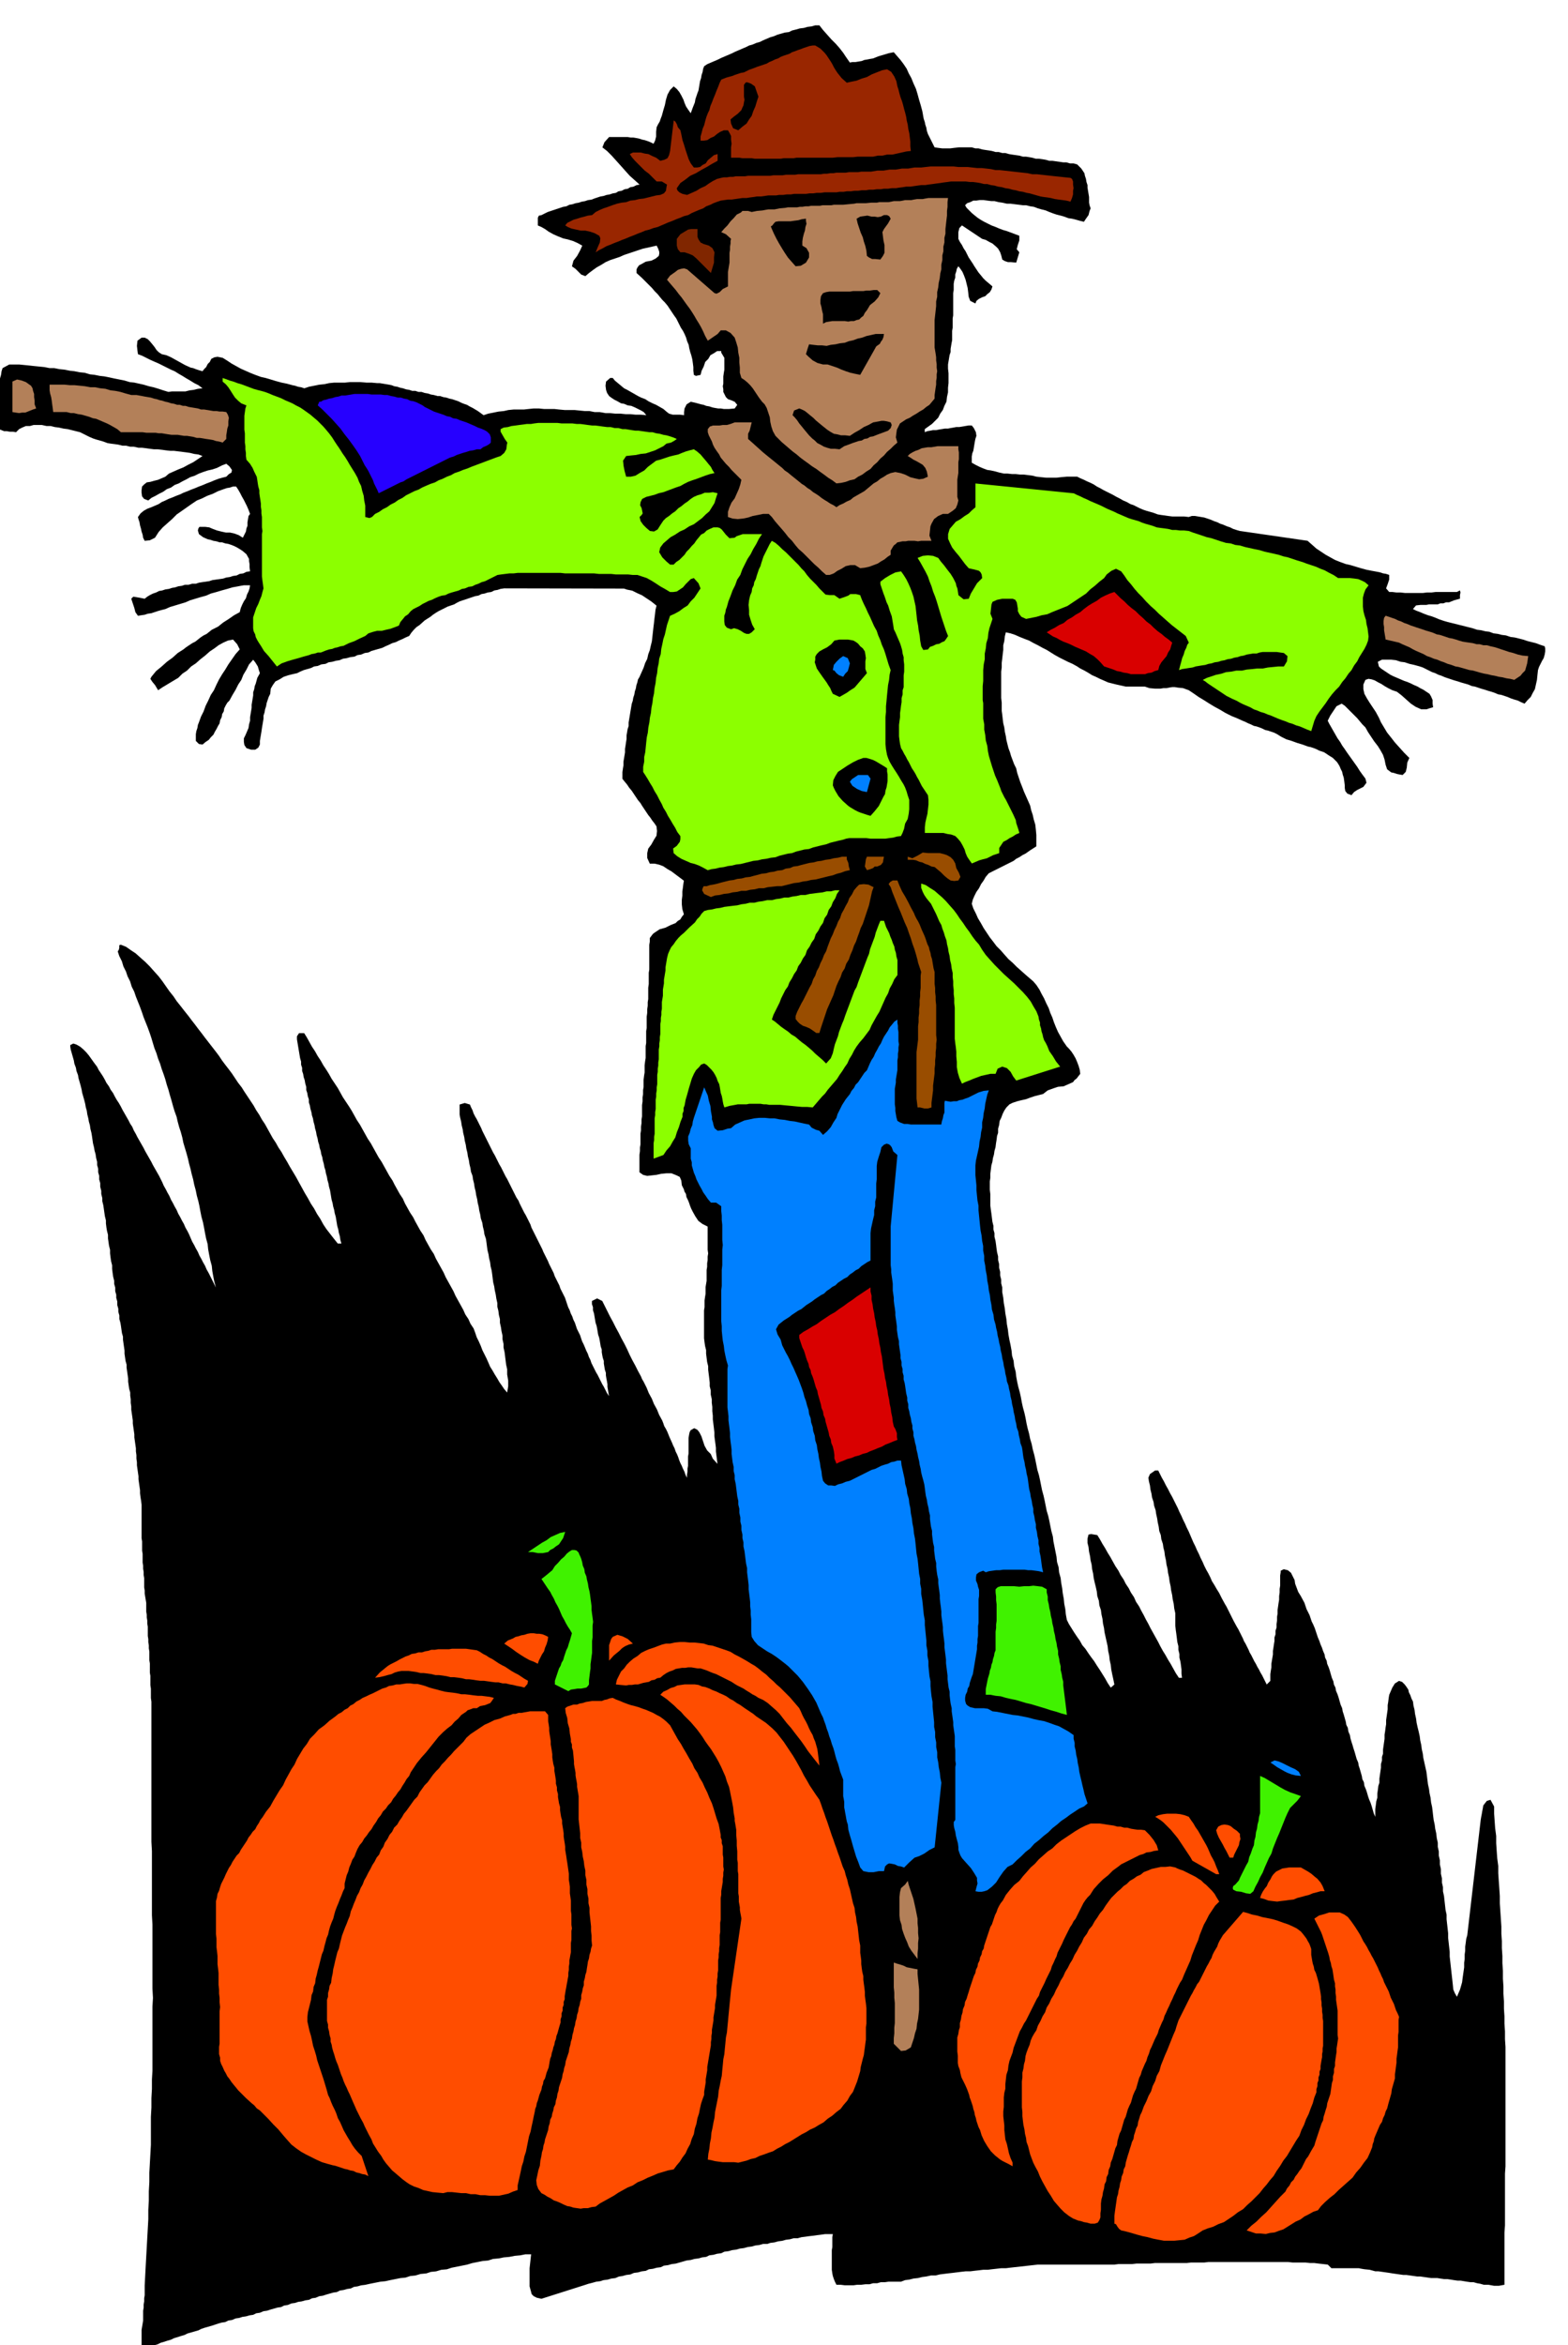 <svg xmlns="http://www.w3.org/2000/svg" width="490.455" height="732.99" fill-rule="evenodd" stroke-linecap="round" preserveAspectRatio="none" viewBox="0 0 3035 4536"><style>.brush1{fill:#000}.pen1{stroke:none}.brush2{fill:#992600}.brush3{fill:#b38059}.brush5{fill:#8cff00}.brush7{fill:#d90000}.brush8{fill:#0080ff}.brush10{fill:#40f200}.brush11{fill:#ff4d00}</style><path d="m1586 49 7 9 8 9 8 9 9 9 7 8 7 9 6 9 7 10 5-1h6l6-1 6-1 5-2 6-1 5-1 6-1 10-4 10-3 10-3 10-2 6 7 7 8 6 8 6 9 4 9 5 9 4 10 5 11 3 10 3 11 3 10 3 11 1 5 1 6 1 5 2 6 1 5 2 6 1 6 2 6 13 26 7 1 8 1h15l8-1 9-1h25l7 2h6l7 2 6 1 7 1 6 1 7 2h6l7 2h6l7 2 6 1 7 1 7 1 7 2h6l6 1 6 1 7 2h6l7 1 6 1 7 2h6l7 1 7 1 7 1h6l7 2h7l7 2 8 8 6 9 1 5 2 6 1 6 2 6v5l1 6 1 6 1 6v11l1 5 2 6-2 5-2 8-5 7-4 6-8-2-7-2-8-2-7-1-8-3-7-2-8-2-6-2-8-3-7-3-8-2-7-2-8-3-7-1-8-2h-6l-8-1-8-1-8-1h-7l-9-2-7-1-8-2h-6l-8-1-7-1h-8l-6 1h-6l-6 3-6 2-4 4 3 5 5 5 5 5 6 5 5 4 6 4 7 4 8 4 6 3 8 3 7 3 8 3 7 2 8 3 8 3 8 3v9l-3 9-2 8 5 6-3 10-3 10-10-1h-6l-6-2-5-3-2-8-2-6-4-7-4-4-7-6-6-3-7-4-7-2-39-26-5 5-2 8v13l3 6 4 6 3 6 4 6 3 6 3 6 4 6 4 6 3 5 4 6 4 6 5 6 4 5 5 5 6 5 7 6-2 6-3 5-5 4-4 4-6 2-6 3-5 4-2 5-10-5-3-8-1-9-1-8-2-8-2-8-3-8-3-7-4-6-4-5-3 5-1 5-2 6v6l-2 6-1 6v12l-1 6v43l-1 6v18l-1 6v18l-1 5-1 6-1 6v6l-2 6-1 6-1 6-1 6v8l1 9v19l-1 9v9l-2 9-1 9-4 8-3 8-5 7-4 8-6 6-6 6-7 5-7 5v6l5-2 6-1 5-1h6l5-1 6-1 6-1h6l5-1 6-1 5-1h6l6-1 6-1 6-1h6l4 5 4 8 1 7-2 6-1 5-1 6-1 6-1 6-2 5-1 6v12l7 4 8 4 7 3 8 3 7 1 9 2 7 2 9 2h7l9 1h7l9 1h7l8 1 8 1 8 2 9 1 10 1h20l9-1 11-1h20l6 3 7 3 6 3 7 3 6 3 6 4 6 3 7 4 6 3 6 3 6 3 7 4 6 3 7 4 7 3 7 4 6 2 6 3 6 3 7 3 6 2 7 2 7 2 8 3 6 1 7 1 7 1 8 1h23l9 1 6-2h6l6 1 6 1 6 1 6 2 6 2 7 3 6 2 6 3 6 2 7 3 6 2 6 3 6 2 7 2 131 19 8 7 9 8 9 6 9 6 9 5 9 5 10 4 11 4 9 2 10 3 10 3 11 3 10 2 11 2 5 1 6 2 6 1 6 2v9l-3 9-3 8 6 7h6l8 1h8l9 1h34l8-1h9l8-1h41l6-3 1 4-1 5v7l-11 3-10 4h-6l-5 2h-6l-5 2h-17l-5 1h-11l-9 1-6 7 6 3 8 3 7 3 8 3 7 2 8 3 7 3 9 3 7 2 8 2 8 2 8 2 8 2 8 2 8 2 9 3 8 1 8 2 8 1 8 3 8 1 8 2 8 1 9 3 8 1 8 2 8 2 9 3 8 2 8 2 8 3 9 3 1 4v6l-1 6-2 7-3 5-3 6-3 6-2 6-1 9-1 10-2 9-2 9-4 7-4 8-6 6-6 7-7-3-6-3-7-2-6-2-7-3-6-2-6-2-6-1-7-3-6-2-7-2-6-2-7-2-6-2-6-2-6-1-7-3-7-2-7-2-6-2-7-2-6-2-6-2-6-2-7-3-6-2-6-3-6-2-6-3-6-3-6-3-6-2-11-3-9-2-9-3-8-1-9-3-9-1h-18l-8 4 2 9 4 4 6 4 6 4 6 4 6 3 7 3 7 3 7 3 6 2 7 3 6 3 7 3 5 3 6 3 6 4 6 4 3 5 3 7v7l1 7-7 2-6 2h-10l-11-5-9-6-9-8-9-8-9-7-9-3-8-4-7-4-6-4-6-3-7-4-6-2-6-1-6 2-4 9v9l2 9 5 9 5 8 6 9 6 9 6 11 4 9 6 10 6 10 8 10 7 9 9 10 9 10 10 10-4 9-1 10-2 8-6 6-6-1-5-1-6-2-5-1-8-6-3-9-2-10-3-9-5-9-5-8-7-9-6-9-6-9-5-9-6-6-5-6-5-6-5-5-7-7-6-6-6-6-6-4-10 5-6 9-6 9-5 10 3 6 4 7 4 7 4 7 4 7 5 7 4 7 5 7 4 6 5 7 5 7 5 7 5 7 5 8 5 7 6 8 2 8-6 8-6 3-6 3-6 4-5 6-8-3-4-5-1-6v-5l-1-8-1-7-2-6-1-5-3-6-2-5-3-5-2-3-8-8-8-5-9-6-9-3-6-3-5-2-6-2-5-1-11-4-10-3-11-4-10-3-10-5-8-5-6-3-6-2-6-2-5-1-6-3-5-2-6-2-5-1-6-3-5-2-6-3-5-2-11-5-10-4-6-3-6-3-5-3-5-3-11-6-10-6-11-7-10-6-10-7-9-6-11-4-10-1-6-1h-5l-6 1-5 1h-6l-6 1h-10l-11-1-9-3h-37l-9-2-9-2-8-2-8-2-9-4-7-3-8-4-7-3-8-5-7-4-8-4-6-4-9-5-9-4-8-4-8-4-9-5-8-5-8-5-8-4-9-5-8-4-9-5-8-3-10-4-9-4-9-3-9-2-2 8-1 9-2 8v9l-1 8-1 9-1 8v9l-1 8v51l1 9v16l1 7 1 9 1 8 2 8 1 8 2 9 1 7 2 8 2 8 3 8 2 7 3 8 3 8 4 8 2 9 3 9 3 9 4 10 3 8 4 9 4 9 4 9 2 9 3 9 2 9 3 10 1 9 1 11v22l-11 7-10 7-6 3-6 4-6 3-5 4-6 3-6 3-6 3-6 3-6 3-6 3-6 3-6 3-6 7-4 7-5 7-4 8-5 7-4 8-3 7-2 8 3 9 5 10 4 9 6 10 5 9 6 9 6 9 7 9 6 8 8 8 7 8 8 9 8 7 8 8 9 8 9 8 7 6 7 6 6 7 6 9 4 8 5 9 4 9 5 10 3 9 4 9 3 9 4 10 4 9 5 9 5 9 7 10 4 4 5 6 4 6 4 7 3 7 3 8 2 7 1 8-4 5-3 4-4 3-3 4-9 4-9 4-11 1-9 3-11 4-9 7-8 2-8 2-9 3-8 3-9 2-8 2-9 3-6 3-6 6-4 6-3 6-3 8-3 6-1 8-2 7v8l-2 6-1 8-1 6-1 8-2 7-1 7-2 7-1 7-2 7-1 8-1 8v8l-1 7v16l1 9v22l1 8 1 7 1 8 1 8 2 8v7l2 7v7l2 8 1 7 1 8 1 7 2 8v7l2 8v7l2 8v7l2 8v7l2 8v9l2 11 1 10 2 11 1 9 2 11 1 10 2 11 1 9 2 11 2 9 2 11 1 10 3 10 1 10 3 11 1 9 2 11 2 9 3 11 2 9 2 11 2 9 3 11 2 9 2 11 2 9 3 11 2 10 3 10 2 10 3 11 2 9 2 10 2 10 3 10 2 9 2 10 2 10 3 11 2 9 2 10 2 10 3 10 2 9 2 10 2 10 3 11 1 9 2 10 2 10 2 10 1 10 3 10 1 10 3 11 1 9 2 11 1 9 2 11 1 10 2 10 1 10 2 11 4 8 5 8 5 8 6 9 5 7 5 9 6 7 6 9 5 7 6 8 5 8 6 9 5 8 5 8 5 9 6 9 7-6-2-10-2-9-2-10-1-9-2-9-1-9-2-9-1-9-2-9-2-9-2-9-1-8-2-9-1-9-2-9-1-8-3-9-1-9-3-9-1-9-2-9-2-8-2-9-1-8-2-9-1-9-2-8-1-8-2-9-1-9-2-8v-8l2-8 5-1 6 1 6 1 5 8 5 9 5 8 5 9 5 8 5 9 5 9 6 9 4 8 6 9 4 8 6 9 4 8 6 9 4 9 6 9 4 8 5 9 4 8 5 9 4 8 5 9 5 9 5 9 4 8 5 9 5 8 5 9 5 8 5 9 5 9 6 9h6l-1-8v-8l-1-8-1-7-2-8v-7l-2-8v-7l-2-8-1-8-1-8-1-7-1-9v-24l-2-9-1-9-2-9-1-8-2-9-1-8-2-9-1-8-2-9-1-8-2-8-1-8-2-9-1-8-2-8-1-7-3-9-1-8-3-8-1-8-2-9-1-7-2-9-1-7-3-9-1-7-3-9-1-7-2-8-1-8-2-8-1-7 3-7 10-7h6l3 6 4 8 4 7 4 8 4 7 4 8 4 7 4 8 3 6 4 8 3 7 4 8 3 7 4 8 3 7 4 8 3 7 3 7 3 7 4 8 3 7 4 8 3 7 4 8 3 7 4 8 4 7 4 8 3 7 5 8 4 7 5 8 5 10 6 11 3 5 3 6 3 6 3 6 5 10 6 11 3 5 3 6 3 6 3 6 2 5 3 5 3 6 3 6 2 5 3 5 3 6 3 6 3 5 3 6 3 5 3 6 3 5 3 6 3 6 3 6 7-7v-13l1-7 1-6v-7l1-6 1-6 1-6v-7l1-6 1-7 1-6v-7l2-6v-7l2-6v-7l1-7v-7l1-6v-7l1-7 1-7 1-6v-7l1-7v-7l1-6v-20l1-6v-3l6-3 8 2 6 5 3 6 4 8 1 7 3 8 3 8 5 8 7 13 2 6 2 6 3 6 3 6 2 6 2 6 3 6 3 7 2 6 2 6 2 6 3 7 2 6 3 7 2 6 3 7 1 6 3 6 1 6 3 7 2 6 2 7 2 7 3 7 1 6 3 6 1 6 3 7 2 6 2 7 2 7 3 7 1 6 2 6 2 7 2 7 1 6 3 6 1 7 3 7 1 6 2 7 2 6 2 7 2 6 2 7 2 7 3 7 1 6 2 6 2 7 2 7 1 6 3 6 1 7 3 7 2 6 2 7 2 6 3 7 2 6 2 7 2 7 3 7v-15l1-7 1-8 2-7v-8l1-7 1-8 2-6v-8l1-7 1-7 1-7v-7l2-7v-7l2-6v-8l1-7 1-7 1-7v-8l1-6 1-8 1-6v-8l1-7 1-7 1-7v-8l1-6 1-8 1-6 3-7 3-7 5-8 8-5 6 2 5 5 3 4 4 6 1 5 3 6 2 6 3 6 1 8 2 8 1 8 2 9 1 8 2 9 2 8 2 9 1 8 2 9 1 8 2 9 1 8 2 9 2 9 2 9 1 8 1 8 1 8 2 9 1 8 2 9 1 9 2 9 1 8 1 9 1 8 2 9 1 8 2 9 1 9 2 9v8l2 9v8l2 9v8l2 9v9l2 9v8l2 9v8l2 9 1 9 1 9 1 9 2 9v9l1 9 1 9 1 9v9l1 9 1 9 1 9v9l1 9 1 9 1 9 1 9 1 9 1 9 1 10 3 7 4 7 3-7 3-7 2-7 2-7 1-8 1-7 1-7 1-7v-9l1-7v-9l1-7v-8l1-7 1-8 2-7 26-223 1-6 1-5 1-6 1-5 1-6 3-4 4-5 7-2 7 13v14l1 14 1 14 2 15v14l1 15 1 14 2 15v14l1 15 1 14 1 15v14l1 15 1 15 1 15v14l1 14v14l1 15v14l1 15v15l1 15v14l1 15v14l1 15v14l1 15v15l1 15v231l-1 14v100l-1 14v101l-11 2h-9l-11-2h-9l-7-2-6-1-7-2h-6l-7-1-6-1-6-1h-6l-7-1-6-1-7-1h-6l-7-1-6-1h-12l-7-1-7-1-7-1h-6l-7-1-7-1-7-1h-6l-7-1-7-1-7-1-6-1-7-1-7-1-7-1h-6l-11-3-10-1-6-1-5-1h-53l-7-7-9-1-9-1-8-1h-8l-9-1h-25l-9-1h-154l-8 1h-26l-8 1h-62l-8 1h-27l-9 1h-26l-8 1h-148l-9 1-9 1-9 1-9 1-9 1-9 1-8 1h-9l-9 1-9 1-8 1h-9l-8 1-9 1-8 1h-9l-9 1-8 1-8 1-9 1-8 1-8 1-8 2h-9l-9 2-8 1-8 2-9 1-8 2-8 1-8 3h-24l-7 1h-8l-7 2h-8l-7 2h-8l-8 1h-8l-7 1h-17l-8-1h-8l-3-6-2-5-2-6-1-5-1-7v-38l1-6v-19l1-6h-15l-7 1-8 1-7 1-9 1-7 1-8 1-7 2h-8l-7 2-8 1-7 2-8 1-7 2-8 1-6 2h-8l-7 2-8 1-7 2-8 1-7 2-8 1-7 2-8 1-7 2-8 1-6 3-8 1-7 2-8 1-6 3-8 1-7 2-8 1-7 2-8 1-7 2-7 2-7 2-8 1-7 2-8 1-6 3-8 1-7 2-8 1-6 3-8 1-7 2-8 1-7 3-8 1-7 2-7 1-7 3-8 1-7 2-8 1-6 2-8 1-7 2-8 2-6 2-85 27-9-2-6-3-4-4-1-4-3-11v-35l1-9 1-9 1-9h-11l-10 2-11 1-10 2-11 1-10 2-11 1-9 3-11 1-10 2-10 2-10 3-10 2-10 2-10 2-9 3-11 1-10 3-10 1-9 3-11 1-10 3-10 1-9 3-10 1-10 2-10 2-9 2-10 1-10 2-10 2-9 2-8 1-7 2-7 1-6 3-7 1-7 2-7 1-6 3-7 1-7 2-7 2-6 2-7 1-7 3-7 1-6 3-7 1-7 2-7 1-6 2-7 1-7 3-7 1-6 3-7 1-7 2-7 2-6 2-7 1-7 3-7 1-6 3-7 1-7 2-7 1-6 2-7 1-7 3-7 1-6 3-7 1-7 2-6 2-6 2-7 2-7 2-6 2-6 3-7 2-7 2-7 2-6 3-7 2-6 2-7 2-6 3-7 2-6 2-7 2-6 3-7 2-6 2-6 3-6 3-6-1v-37l1-6 1-6 1-6v-19l1-6v-6l1-6v-6l1-6v-19l1-19 1-19 1-18 1-18 1-18 1-18 1-18v-18l1-18v-18l1-18v-18l1-18 1-18 1-18v-54l1-18v-18l1-18v-18l1-17v-124l1-17-1-18v-124l-1-18v-124l-1-18v-271l-1-7v-18l-1-7v-18l-1-6v-18l-1-6v-17l-1-6v-6l-1-6v-6l-1-6v-18l-1-6v-6l-1-6v-5l-1-6v-17l-1-6-1-6-1-6v-6l-1-6v-18l-1-6v-6l-1-6v-6l-1-6v-17l-1-6v-18l-1-6v-65l-1-8-1-6-1-8v-6l-1-7-1-7-1-7v-6l-1-7-1-7-1-7v-6l-1-7v-7l-1-7v-6l-1-7-1-7-1-7v-6l-1-7-1-7-1-7v-6l-1-7-1-7-1-7v-6l-1-7v-7l-1-7v-6l-2-7-1-7-1-7v-6l-1-7-1-7-1-7v-6l-2-7-1-7-1-7v-6l-1-7-1-7-1-7v-6l-2-7-1-7-1-7-1-6-2-7v-7l-2-7v-6l-2-7v-7l-2-7v-6l-2-7v-7l-2-7v-6l-2-8-1-7-1-8v-7l-2-8-1-7-1-8v-7l-2-8-1-7-1-7v-7l-2-8-1-6-1-8v-6l-2-8-1-7-1-7-1-7-2-8v-6l-2-8v-6l-2-8v-7l-2-7v-7l-2-7v-7l-2-7v-6l-2-8-1-7-2-7-1-6-2-8-1-7-1-7-1-6-2-8-1-7-2-7-1-6-2-8-1-7-2-7-1-6-2-8-2-7-2-7-1-6-2-8-2-7-2-7-1-6-3-8-1-6-3-8-1-6-2-7-2-7-2-7-1-6v-3l6-3 6 2 7 4 6 5 6 6 5 6 5 7 5 7 6 8 3 6 4 6 4 6 4 7 3 6 5 7 3 6 5 7 3 6 4 7 4 6 4 7 3 6 4 7 4 7 4 7 3 6 4 6 3 7 4 7 3 6 4 7 4 7 4 7 3 6 4 7 4 7 4 7 3 6 4 7 4 7 4 7 3 6 3 6 3 7 4 7 3 6 4 7 3 7 4 7 3 6 4 7 3 7 4 7 3 6 4 7 3 7 4 7 3 6 3 7 3 7 4 7 3 6 4 7 3 7 4 7 3 6 4 7 3 7 4 7 3 6 4 8 3 6 4 8-3-11-2-10-2-11-1-10-3-11-2-10-2-11-1-10-3-11-2-10-2-11-2-10-3-11-2-10-2-11-2-9-3-11-2-10-3-11-2-10-3-11-2-9-3-11-2-9-3-11-3-10-3-10-2-10-3-11-3-9-3-11-2-9-4-11-3-10-3-11-3-10-3-11-3-9-3-11-3-9-4-11-3-10-4-10-3-10-4-10-3-10-3-10-3-9-4-11-4-10-4-10-3-9-4-11-4-10-4-10-3-9-5-10-3-10-5-10-3-9-5-10-3-10-5-10-3-9 2-3 1-4v-5l3-1 10 4 10 7 9 6 10 9 8 7 9 9 8 9 9 10 7 9 7 10 7 10 8 10 6 9 8 10 7 9 8 10 6 8 7 9 6 8 7 9 6 8 7 9 7 9 7 9 6 8 6 9 6 8 7 9 6 8 6 9 6 9 7 9 5 8 6 9 6 9 6 9 5 9 6 9 5 9 6 9 5 9 5 9 5 9 6 9 5 9 6 9 5 9 6 10 5 9 6 10 6 10 6 11 5 9 6 11 6 10 6 11 6 9 6 11 6 9 6 11 6 9 7 9 7 9 8 10h7l-2-7-1-7-2-7-1-6-2-7-1-6-1-6-1-6-2-7-1-6-2-7-1-6-2-7-1-6-1-6-1-6-2-7-1-6-2-7-1-6-2-7-1-6-2-6-1-6-2-7-1-6-2-6-1-6-2-6-1-6-2-6-1-6-2-7-1-6-2-7-1-6-2-7-1-6-2-6-1-6-2-7-1-6-2-6v-6l-2-6-1-6-2-6v-6l-2-7-1-6-2-6-1-6-2-6v-6l-2-6v-6l-2-7-1-6-1-6-1-6-1-6-1-6-1-6v-6l4-6h10l5 8 5 9 5 9 6 9 5 9 6 9 5 9 6 9 5 8 5 9 6 9 6 9 5 9 5 9 6 9 6 9 5 8 5 9 5 9 6 9 5 9 5 9 5 9 6 9 5 9 5 9 5 9 6 9 5 9 5 9 5 9 6 9 4 8 5 9 5 9 6 9 4 9 5 9 5 9 6 9 4 8 5 9 5 9 6 9 4 9 5 9 5 9 6 9 4 9 5 9 5 9 5 9 4 9 5 9 5 9 5 9 4 9 5 9 5 9 5 9 4 9 6 9 4 9 6 9 3 8 3 9 4 8 4 9 3 8 4 8 4 8 4 9 3 7 5 8 4 7 5 8 4 7 5 7 4 6 6 7 1-6 1-6v-11l-1-6-1-6v-10l-2-9-1-8-1-8-1-8-2-9v-7l-2-9v-7l-2-9-1-7-2-9v-7l-2-8-1-8-2-8v-7l-2-9-1-7-2-9-1-7-2-8-1-8-1-8-1-7-2-8-1-8-2-8-1-7-2-8-1-7-1-8-1-7-3-9-1-7-2-8-1-7-3-9-1-7-2-8-1-7-2-8-1-7-2-8-1-7-2-8-1-7-2-8-1-7-3-8-1-7-2-8-1-7-2-8-1-7-2-8-1-7-2-8-1-7-2-8-1-7-2-8-1-7-2-8-1-6v-19l10-3 10 3 2 5 3 6 2 6 3 6 3 5 3 6 3 6 3 6 2 5 3 6 3 6 3 6 3 6 3 6 3 6 3 6 3 5 3 6 3 6 3 6 3 5 3 6 3 6 3 6 3 5 3 6 3 6 3 6 3 6 3 6 3 6 4 6 2 5 3 6 3 6 3 6 3 5 3 6 3 6 3 6 2 6 3 6 3 6 3 6 3 6 3 6 3 6 3 6 2 5 3 6 3 6 3 6 2 5 3 6 3 6 3 6 2 6 3 6 3 6 3 6 2 6 3 6 3 6 3 6 2 6 2 6 2 6 3 6 2 6 3 6 2 6 3 6 2 6 2 6 3 6 3 6 2 6 2 6 3 6 3 7 2 5 3 6 2 6 3 6 2 6 3 6 3 6 3 6 3 5 3 6 3 6 3 6 3 5 3 6 3 6 4 6-1-6-1-6-1-6v-5l-1-6-1-5-1-6v-5l-2-6-1-6-1-6v-5l-2-6-1-5-1-6v-5l-2-6-1-6-1-6-1-5-2-6-1-6-1-6-1-5-2-6-1-6-1-6-1-6-2-6v-6l-2-6v-6l10-5 10 5 5 10 5 10 5 10 6 11 5 10 6 11 5 10 6 11 5 10 5 11 5 10 6 11 5 10 6 11 2 5 3 5 3 6 3 6 4 10 6 11 4 10 6 11 4 10 6 11 2 5 2 6 3 5 3 6 4 10 5 11 2 5 3 6 2 6 3 6 2 5 2 6 2 5 3 6 2 5 3 6 2 6 3 6v-6l1-6v-6l1-5v-18l1-6v-30l1-6 1-5 2-4 7-4 6 3 4 5 4 8 3 9 3 9 5 9 7 7 4 9 9 10-1-8-1-8-1-8v-7l-1-8-1-7-1-8v-7l-1-9-1-8-1-8v-7l-1-9v-8l-1-8v-7l-2-9v-8l-2-8v-7l-1-9-1-8-1-8v-7l-2-8-1-8-1-8v-7l-2-8-1-7-1-8v-54l1-6v-13l1-7 1-6v-13l1-6 1-6v-21l1-6v-7l1-6v-7l1-6-1-7v-45l-10-5-8-6-6-9-5-9-3-6-2-5-2-6-2-5-3-6-1-6-3-5-1-4-4-8-1-9-3-7-6-3-10-4h-10l-10 1-9 2-9 1-9 1-8-2-7-5v-34l1-7v-7l1-6v-21l1-6v-7l1-7v-7l1-6v-22l1-7v-8l1-6v-8l1-6v-14l1-8 1-6v-14l1-8 1-6v-23l1-6v-23l1-6v-22l1-7v-7l1-7v-7l1-6v-22l1-7v-22l1-6v-48l1-6v-7l3-4 3-4 4-3 9-6 11-3 10-5 10-4 4-4 5-3 3-5 4-5-3-10-1-9v-9l1-8v-8l1-7 1-8 1-6-8-6-8-6-8-6-7-4-9-6-8-3-9-2h-9l-5-11v-9l2-9 6-8 5-9 5-8 1-9-1-9-4-6-4-5-4-6-4-5-4-6-4-6-4-6-3-5-5-6-4-6-4-6-4-6-5-6-4-6-5-6-4-5v-13l1-7 1-6v-7l1-6 1-6 1-6v-7l1-6 1-7 1-6v-7l1-6 1-6 2-6v-7l1-6 1-6 1-6 1-6 1-6 1-6 2-6 1-6 2-6 1-6 2-6 1-6 2-6 1-5 3-5 4-9 4-9 3-9 4-8 2-9 3-8 2-9 2-8 1-9 1-9 1-9 1-8 1-9 1-8 1-9 2-8-10-8-9-6-9-6-9-4-10-5-10-2-6-2H976l-7 1-6 2-6 1-6 3-7 1-6 2-6 1-6 3-6 1-6 2-6 2-6 2-6 2-6 2-6 3-5 3-6 2-6 2-6 3-6 3-6 3-5 3-6 4-5 4-11 7-10 9-6 4-5 5-5 6-4 6-7 3-6 3-7 3-6 3-7 2-6 3-7 3-6 3-7 2-7 2-7 2-6 3-7 1-7 3-7 1-6 3-8 1-7 2-7 1-7 3-7 1-7 2-7 1-6 3-8 1-7 3-7 1-6 3-7 2-7 2-7 3-6 3-9 2-8 2-9 3-8 5-8 4-5 7-4 7-1 10-3 6-2 6-2 6-1 6-2 6-1 6-2 6v6l-1 6-1 6-1 6-1 7-1 6-1 6-1 6v7l-3 6-6 4h-8l-9-3-4-6-1-6v-7l3-6 3-7 3-7 1-7 2-7v-7l1-6 1-6 1-6v-6l1-6 1-6 1-6v-6l2-6 1-6 2-5 3-11 5-9-2-6-2-7-5-8-4-5-8 9-5 10-6 10-4 10-6 9-5 10-6 10-6 11-4 4-3 5-3 6-1 6-3 5-1 6-3 6-1 6-3 5-3 6-3 5-3 6-5 5-4 5-6 4-6 5-7-1-6-6v-13l1-6 2-6 1-6 2-5 4-11 5-10 4-11 5-10 5-11 6-9 5-11 5-10 6-10 6-9 6-10 7-10 7-10 8-9-5-10-8-9-10 2-9 4-9 5-8 6-9 6-9 8-9 7-9 8-9 6-8 8-9 6-8 8-10 6-10 6-10 6-9 6-6-10-5-6-4-6 2-4 9-11 11-9 10-9 11-8 10-9 11-7 5-4 6-4 6-4 6-3 5-4 5-4 6-4 6-3 5-4 5-4 6-3 6-3 10-8 11-7 10-7 11-6 2-8 3-7 3-6 4-6 2-7 3-6 2-6 1-6h-12l-6 1-5 1-11 2-10 3-11 3-10 3-11 3-9 4-11 3-10 3-10 3-9 4-10 3-10 3-10 3-9 4-8 2-7 2-6 2-6 2-7 1-6 2-7 1-6 1-5-7-2-8-3-9-3-9 4-4 6 1 6 1 10 2 5-4 5-3 6-3 6-2 6-3 6-1 6-2 7-1 6-2 6-1 6-2 7-1 6-2h7l7-2h7l6-2 6-1 7-1 7-1 6-2 7-1 7-1 7-1 6-2 7-1 6-2 7-1 6-3 7-1 6-3 7-1-1-8v-6l-1-6v-4l-5-9-7-6-6-4-5-3-6-3-5-2-6-2-6-1-6-2h-5l-6-2-6-1-6-2-5-1-9-4-8-6-2-7 1-4 2-3h11l8 1 7 3 8 3 8 2 9 2h8l9 2 8 3 8 5 3-6 3-6 1-6 2-5v-7l1-6 1-6 3-4-3-8-3-7-3-6-3-6-4-7-3-6-4-7-4-6h-6l-6 2-6 1-6 2-11 4-10 5-11 4-10 5-10 4-9 6-10 7-10 7-10 7-9 9-9 8-9 8-8 9-7 11-10 5-10 1-3-6-1-6-2-6-1-5-2-7-1-6-2-6-1-4 5-7 6-5 7-4 8-3 7-3 7-3 6-4 7-3 6-3 8-3 7-3 8-3 6-3 8-3 7-3 8-3 7-3 8-3 7-3 8-3 7-3 8-3 7-2 8-2 5-5 5-3 1-5-5-7-6-5-8 3-10 5-9 3-9 2-9 3-8 3-8 4-9 3-7 4-8 4-7 4-8 3-7 5-8 3-7 5-8 4-7 4-8 4-6 5-8-3-4-5-1-7v-5l1-7 4-4 5-4 7-1 7-2 8-2 7-3 7-3 7-6 9-4 9-4 10-4 9-5 10-5 9-6 9-6-8-3-8-1-8-2-7-1-8-1-8-1-8-1h-7l-9-1-7-1-9-1h-7l-8-1-7-1-8-1h-7l-9-2h-7l-8-2h-7l-8-2-7-1-8-1-6-1-8-3-7-2-7-2-6-2-7-3-6-3-6-3-6-3-8-2-8-2-8-2-8-1-9-2-8-1-8-2h-8l-9-2H65l-7 2h-8l-7 3-6 3-6 6-6-1h-6l-6-1H8l-10-4-7-7v-36l1-7 1-7 2-6v-7l2-7v-7l2-7 1-7 2-7 1-7 2-6 13-7h19l10 1 10 1 9 1 10 1 10 1 10 2h9l10 2 10 1 10 2 9 1 10 2 10 1 10 3 9 1 10 2 9 1 10 2 9 2 10 2 10 2 10 3 9 1 9 2 9 2 10 3 9 2 10 3 9 3 10 3 7-1h26l8-2 8-1 8-2 9-1-8-6-8-4-8-5-7-4-8-5-7-4-8-5-7-3-8-4-8-4-8-4-7-3-9-4-8-4-8-4-8-3-1-7-1-9 1-10 8-6h6l6 3 4 4 5 6 4 5 4 6 4 4 6 4 9 2 9 4 9 5 9 5 9 5 11 5 5 1 5 2 6 2 7 2 3-4 4-4 3-6 4-4 3-6 6-3 6-1 10 2 8 5 9 6 9 5 9 5 9 4 9 4 10 4 11 4 9 2 10 3 10 3 11 3 10 2 11 3 5 1 6 2 6 1 6 2 9-3 10-2 10-2 10-1 9-2 10-1h21l9-1h21l11 1h10l11 1h5l6 1 6 1 6 1 5 1 5 2 6 1 6 2 5 1 6 2 6 1 6 2h6l6 2h6l6 2 6 1 6 2 6 1 7 2h5l6 2 6 1 6 2 5 1 6 2 6 2 6 3 5 2 6 2 5 3 6 3 10 6 11 8 9-3 10-2 10-2 10-1 9-2 10-1h20l9-1 10-1h10l10 1h20l9 1 11 1h19l10 1 10 1h9l10 2h10l11 2h9l10 1h10l10 1h9l10 1h10l11 1-5-6-5-3-6-3-6-3-7-3-7-1-7-3-6-1-7-4-6-3-6-4-4-3-4-6-2-6-1-8 1-8 8-7h5l4 5 6 5 6 5 6 5 6 3 7 4 7 4 7 4 6 3 8 3 6 4 8 4 7 3 7 4 7 4 7 6 4 3 7 2h14l8 1v-6l1-7 4-8 8-5 9 2 11 3 5 1 5 2 6 1 6 2 5 1 6 1h5l6 1h10l11-1 5-7-5-6-7-3-6-2-4-4-2-4-3-6v-5l-1-6 1-5v-14l1-7 1-6v-23l-6-10v-3h-8l-6 4-7 4-4 7-6 6-3 9-4 8-2 8-9 2-4-2-1-8v-7l-1-8-1-7-2-8-2-6-2-8-1-6-3-7-2-7-3-7-3-6-4-6-3-6-3-6-3-6-5-7-4-6-4-6-4-6-5-6-5-5-5-6-4-5-6-6-5-6-5-5-5-5-10-10-10-9v-7l2-4 3-4 4-2 9-5 11-2 8-4 6-5 1-4v-4l-2-6-3-6-9 2-9 2-9 2-9 3-9 3-9 3-9 3-9 4-9 3-9 3-9 4-8 5-9 5-7 5-8 6-7 6-8-3-5-5-6-6-7-5 3-11 7-9 6-11 4-9-9-5-9-4-10-3-9-2-10-4-9-4-9-5-7-5-7-4-7-3v-15l2-4 5-1 6-3 6-3 6-2 6-2 6-2 6-2 6-2 6-1 6-3 6-1 6-2 6-1 6-2 6-1 6-2 7-1 5-2 6-2 6-2 6-1 6-2 6-1 6-2 6-1 5-3 6-1 6-3 6-1 5-3 6-1 6-3 6-1-10-9-9-8-9-10-8-9-9-10-9-10-9-9-9-7 4-10 9-10h36l6 1h5l6 1 5 1 6 2 5 1 6 2 5 2 6 3 3-6 2-8v-9l1-9 3-6 3-5 2-6 2-5 3-11 3-10 2-10 3-10 5-9 7-7 6 5 5 6 4 7 4 8 2 6 3 7 4 6 5 7 4-11 4-10 1-6 2-6 2-6 2-5 1-6 1-6 1-6 2-6 1-6 2-6 1-6 2-5 6-4 7-3 7-3 7-3 6-3 7-3 7-3 7-3 6-3 7-3 7-3 7-3 6-3 7-2 7-3 7-2 6-3 7-3 7-3 7-2 7-3 7-2 7-2 8-1 6-3 8-2 7-2 8-1 7-2 8-1 7-2h8z" class="pen1 brush1"/><path d="m1639 160 9-2 10-2 10-4 10-3 9-5 10-4 10-4 10-2 8 5 6 9 4 9 2 10 2 6 2 8 2 7 3 8 2 7 2 8 2 7 2 8 1 7 2 8 1 8 2 9 1 8 1 8v9l1 9-9 1-9 2-9 2-9 2h-10l-9 2h-9l-9 2h-30l-9 1h-30l-9 1h-70l-6 1h-19l-6 1h-50l-6-1h-18l-6-1h-16v-20l1-7-1-8v-7l-3-6-3-5h-8l-7 3-6 4-6 5-7 3-6 4-7 1h-6v-8l2-7 2-8 3-7 2-8 2-7 3-8 3-6 2-8 3-7 3-8 3-7 3-8 3-7 3-8 3-6 10-4 11-3 5-2 6-2 6-2 6-1 10-5 11-4 5-2 6-2 6-2 6-2 5-3 5-2 6-3 6-2 5-3 5-2 6-2 6-2 5-3 6-2 5-2 6-2 5-2 6-2 6-2 6-1h5l5 3 5 3 5 5 3 3 4 5 4 6 4 6 3 5 3 6 3 5 4 6 8 10 10 9z" class="pen1 brush2"/><path d="m1468 187-3 9-3 10-4 9-3 9-5 7-5 8-8 6-8 7-10-4-4-9-1-8 6-5 8-6 7-7 2-5 2-4 1-6 1-5-1-6v-23l3-4 2-1 4 1 5 2 7 5 7 20z" class="pen1 brush1"/><path d="m1317 252 2 9 2 10 3 9 3 10 3 9 3 9 4 8 6 8h6l6-1 5-4 6-3 4-6 6-5 6-5 7-2v13l-11 6-10 6-11 6-10 6-11 5-9 7-10 7-7 10 1 4 4 4 6 3 9 2 9-4 9-4 8-5 9-4 7-5 8-5 8-4 8-2 5-1h6l6-1h6l5-1h18l6-1h43l6-1h18l6-1h18l6-1h44l6-1h6l6-1h6l6-1h18l6-1h18l6-1h19l6-1 6-1h12l6-1 6-1h12l6-1 6-1h12l6-1 6-1h13l9-1 9-1h45l9 1h18l9 1 9 1h9l9 1 9 1 9 2h8l9 1 9 1 9 1 9 1 9 1 9 1 9 2h9l9 1 9 1 9 1 9 1 10 1 9 1 10 1 3 2 2 5v6l1 7-1 5v7l-2 7-3 7-8-2-7-1-8-1-7-1-8-2-6-1-8-1-6-1-7-2-7-2-7-2-6-1-7-2-7-1-7-2-6-1-7-2-7-1-7-2-7-1-7-2-7-1-7-2h-6l-8-2-6-1-8-1h-6l-8-1h-28l-7 1-8 1-6 1-8 1-7 1-8 1-6 1h-8l-7 1-7 1-7 1h-8l-6 1-8 1-6 1h-8l-7 1h-8l-6 1h-8l-7 1h-8l-6 1h-8l-7 1h-7l-7 1h-8l-6 1h-8l-6 1h-23l-7 1h-8l-7 1h-7l-7 1h-23l-6 1h-8l-7 1h-8l-6 1h-15l-7 1-7 1h-8l-6 1-8 1-6 1h-8l-7 1-7 1-7 1h-7l-7 1-7 1-6 2-8 3-6 3-8 3-6 4-8 3-7 3-7 3-7 4-8 2-7 3-8 3-7 3-8 3-7 3-7 3-7 3-8 2-8 3-8 2-7 3-8 3-7 3-8 3-7 3-8 3-7 3-8 3-7 3-8 3-7 4-8 4-6 4 4-10 4-9 1-8-2-5-9-5-9-3-9-2h-9l-9-2-9-2-7-3-5-3 4-5 6-3 6-3 7-2 6-2 8-2 7-2 8-1 7-6 8-4 7-3 9-3 8-3 9-3 9-2 9-1 8-3 9-1 8-2 9-1 8-2 8-2 8-2 8-1 7-3 4-5 1-7 1-5-10-6h-10l-8-8-7-7-8-6-6-6-7-7-6-6-6-7-4-6 6-3h15l8 2 7 1 8 4 7 3 8 6 8-2 6-3 3-6 2-8 7-59 3 2 3 5 2 6 5 6z" class="pen1 brush2"/><path d="m1835 383-1 8v9l-1 8v9l-1 8-1 9-1 9v9l-2 8v9l-2 8v9l-2 8v9l-2 9v9l-2 8-1 9-2 9-1 9-2 9v9l-2 9v9l-1 9-1 9-1 9v53l1 6 1 6 1 7v6l1 7v7l1 7-1 6v7l-1 6v7l-1 6-1 7-1 7v7l-5 6-5 6-6 4-6 5-7 4-6 4-7 4-6 4-7 3-6 4-6 4-3 6-3 6-1 7-1 8 3 10-7 6-6 6-7 6-6 7-7 6-6 7-7 6-6 7-8 5-8 6-8 4-7 5-9 2-8 3-9 2-9 1-8-6-8-5-8-6-7-5-8-6-8-5-8-6-7-5-8-6-7-6-8-6-7-6-7-6-7-6-6-6-6-6-5-9-3-9-2-9-1-9-3-9-3-9-4-7-5-5-6-8-4-6-4-6-4-6-5-6-5-5-6-5-6-4-3-10v-10l-1-10v-9l-2-10-1-10-3-10-3-9-8-9-9-5h-10l-6 7-19 13-5-9-4-9-4-8-4-7-5-8-4-7-5-8-4-6-6-8-5-7-5-7-5-6-6-8-6-7-6-7-5-6 6-8 10-7 5-4 6-2 6-1 6 2 53 46 4 1 6-3 6-6 10-5v-28l1-6 1-6 1-6v-19l1-6v-6l1-6v-5l1-4-10-9-9-4 6-7 6-6 6-8 6-6 6-7 8-4 3-3h11l7 2 10-2 11-1 5-1 6-1h12l10-2 11-1 5-1h18l5-1h5l6-1h6l5-1h17l5-1h17l5-1h18l10-1 11-1 5-1h18l10-1h11l5-1h18l5-1 5-1h12l5-1 5-1h12l5-1 6-1h11l5-1 6-1h38z" class="pen1 brush3"/><path d="m1724 423-5 9-8 11-3 6 1 8 1 8 2 9v15l-3 6-5 7-10-1h-6l-6-3-4-3-1-10-2-9-3-9-2-8-4-9-3-9-3-9-2-9 7-4 7-1 7-1 8 2h6l6 1 6-1 6-3h6l4 2 3 5zm-171 52 8 5 5 9v9l-6 10-10 6-10 1-8-9-7-8-6-9-5-8-6-10-5-9-5-10-4-9-2-5 3-2 3-4 3-3 6-1h23l7-1 8-1 7-2 8-1v4l1 6-2 6-1 7-2 6-2 8-1 7v8z" class="pen1 brush1"/><path d="M1350 443v15l2 5 4 6 6 3 10 3 7 5 4 8-1 10v10l-3 10-3 10v-3 3l-8-8-7-7-7-7-6-6-7-6-7-3-9-3h-8l-5-6-2-7v-13l7-9 10-6 5-3 6-1h12z" class="pen1" style="fill:#802600"/><path d="m1704 567-4 8-7 8-9 7-6 10-4 5-3 6-4 3-4 4-5 1-5 2h-6l-5 1-7-1h-24l-6 1-6 1-6 3v-18l-2-8-1-6-2-7v-7l1-7 4-6 6-2 6-1h40l6-1h20l6-1h7l7-1h7l6 6zm7 79-1 6-2 5-3 4-2 4-7 5-5 9-26 46-10-2-9-2-9-3-8-3-9-4-9-3-9-3h-9l-11-3-9-5-8-7-5-5 3-10 3-9 8 1 9 1h8l9 1 8-2 9-1 9-2 9-1 8-3 9-2 8-3 9-2 8-3 9-2 9-2h16z" class="pen1 brush1"/><path d="m654 863 4 6 5 8 5 7 5 8 4 7 5 8 5 8 5 9 3 8 4 8 2 9 3 10 1 9 2 10v22l8 2 5-2 6-6 8-4 7-5 8-4 7-5 8-4 7-5 8-4 7-5 8-4 8-4 8-3 7-4 9-4 7-3 9-3 7-4 8-3 8-4 8-3 7-4 9-3 7-3 9-3 7-3 8-3 8-3 8-3 8-3 8-3 8-3 9-3 7-6 4-7 1-8 1-5-5-7-4-7-4-7v-5l6-3 8-1 7-2 8-1 7-1 8-1 7-1h8l6-1 8-1h37l8 1h21l8 1h7l8 1 7 1 8 1h6l8 1 7 1 8 1h7l8 2h7l8 2h6l6 1 6 1 7 1h6l7 1 7 1 7 1h6l7 2 7 1 7 2 6 1 7 2 6 2 7 3-4 3-7 4-9 2-6 5-8 4-8 4-9 3-9 3-10 1-9 2-10 1-9 1-6 9 1 10 2 10 3 11h9l9-2 8-5 9-5 7-7 8-6 8-6 8-2 9-3 9-3 8-2 9-2 7-3 8-3 7-2 8-2 6 4 7 6 5 6 6 7 4 5 5 6 3 6 4 6-9 2-9 3-8 3-8 3-9 3-8 3-8 4-7 4-9 3-8 3-8 3-8 3-9 2-8 3-8 2-8 2-8 4-3 6-1 6 3 6 1 5 1 5-2 3-4 4 2 8 5 7 6 6 7 6 8 1 7-4 5-8 6-9 5-5 6-4 6-5 6-4 6-6 6-4 6-5 6-4 6-5 6-4 7-3 7-2 7-3h8l8-1 9 2-3 9-3 10-5 8-5 8-7 6-7 7-8 6-8 6-9 4-9 6-9 4-9 6-9 5-7 6-7 6-6 8-2 9 6 10 8 8 7 6h7l5-5 6-4 5-5 5-5 4-6 5-5 5-6 5-5 4-6 5-6 4-5 6-3 5-5 6-3 7-3h8l4 1 4 3 4 5 4 5 7 7 10-1 4-3 6-2 6-2h37l-6 9-5 10-6 10-5 10-6 9-5 10-5 10-4 11-6 9-4 11-5 10-4 11-4 10-3 11-2 5-1 6-2 6v11l1 7 4 5 8 3 6-2 7 2 6 3 6 4 5 2h5l5-3 6-6-5-9-3-9-3-10v-9l-1-10 1-9 2-9 3-7 1-7 3-6 1-6 3-6 2-7 2-6 2-6 3-6 2-7 2-6 2-6 3-6 3-6 3-6 3-6 4-6 7 4 7 6 6 6 7 6 6 6 6 6 6 6 7 7 5 6 6 6 5 7 6 7 6 6 6 6 6 7 7 7 5 5 8 1h9l10 7 9-3 8-3 4-3h11l8 2 3 8 4 9 4 8 4 9 4 8 4 9 4 9 5 9 3 9 4 9 3 9 4 9 3 9 3 10 3 10 4 11-2 9-1 10-2 10-1 10-1 10-1 11-1 10v11l-1 10v52l1 10 2 11 2 6 3 7 4 7 5 8 4 6 5 8 4 7 5 8 3 6 3 8 2 7 3 9v18l-1 9-2 10-5 9-2 10-3 8-3 6-8 1-7 2-8 1-7 1h-29l-8-1h-33l-6 1-6 2-9 2-8 2-8 2-8 3-9 2-8 2-8 2-8 3-9 1-8 2-8 2-8 3-8 1-8 2-8 2-8 3-9 1-9 2-8 1-8 2-9 1-8 2-8 2-8 2-9 1-8 2-8 1-8 2-8 1-8 2-8 1-7 2-9-5-8-4-8-3-8-2-9-4-9-4-8-5-7-6-1-9 7-5 3-4 3-4 1-5v-6l-6-8-4-8-5-8-4-7-5-8-4-8-5-8-3-7-5-9-4-8-5-8-4-8-5-8-4-7-5-8-4-6v-10l2-10v-9l2-9 1-10 1-10 1-9 2-9 1-10 2-10 1-9 2-9 1-10 2-10 1-9 2-9 1-10 2-10 1-10 2-9 1-10 2-9 1-9 3-9 1-10 2-9 2-10 3-9 2-9 2-9 3-9 3-9 9-4 9-5 8-6 8-5 6-8 7-7 6-9 6-9-4-10-9-10-6 2-5 5-5 5-5 6-6 4-6 4-7 1h-6l-10-6-9-5-9-6-8-5-9-5-9-3-9-3h-9l-9-1h-24l-9-1h-24l-9-1h-56l-9-1h-83l-8 1h-8l-8 1-8 1-7 1-6 3-6 3-6 3-6 3-7 2-6 3-6 2-6 3-7 1-7 3-6 1-6 3-7 2-7 2-6 2-6 3-7 1-6 2-7 3-6 3-6 2-6 3-6 3-6 4-6 3-6 3-5 4-5 6-6 4-4 5-5 6-3 7-8 3-8 3-9 2-8 2h-9l-8 2-9 3-6 5-11 5-10 5-11 4-10 5-6 1-6 2-5 1-5 2-6 1-6 2-5 2-5 2h-6l-6 2-6 1-5 2-11 3-10 3-11 3-10 3-11 4-9 6-8-10-8-10-9-10-6-10-4-6-3-5-3-6-1-5-3-6-1-6v-21l3-9 3-9 4-8 3-8 3-7 2-8 2-7-1-8-1-7-1-8v-82l1-6-1-7v-20l-1-7v-6l-1-7v-6l-1-7-1-6-1-7v-6l-2-7-1-6-1-7-1-6-5-10-3-7-5-8-7-8-1-7v-6l-1-7v-6l-1-7v-18l-1-7v-27l1-7 1-7 2-6-10-4-6-5-6-6-4-6-5-8-4-6-5-6-6-5v-7l6 2 8 3 7 2 8 3 7 2 8 3 8 3 8 3 7 2 8 2 7 2 8 3 7 3 8 3 8 3 8 4 7 3 7 3 7 4 8 4 6 4 7 5 7 5 7 6 6 5 6 6 6 6 6 7 5 6 6 8 5 8 6 9z" class="pen1 brush5"/><path d="m57 744 3 2 3 5 1 5 2 6v6l1 7v7l3 8-6 2-5 2-5 2-5 2h-6l-6 1-7-1-6-1v-59l9-4 9 2 8 3 7 5zm197 20h10l11 2 5 1 6 1 6 1 6 2 5 1 6 2 5 1 6 2 5 1 6 2 6 1 6 2h5l6 2h5l6 2 6 1 6 1 6 1 6 2h6l6 1 6 1 6 1h6l6 1h6l7 1 3 5 2 6-1 7v8l-2 6-1 7-1 6v7l-7 7-7-2-6-1-6-2-6-1-7-1-6-1-6-1h-6l-7-2-6-1-6-1h-6l-6-1-6-1h-12l-7-1-6-1-6-1h-6l-6-1h-18l-7-1h-42l-7-6-7-4-7-4-6-3-7-3-7-3-7-3-6-1-8-3-7-2-7-2-7-1-8-2h-6l-8-2h-26l-1-8-1-7-1-8-1-6-2-7-1-6v-11h29l10 1h9l10 1 10 1 11 2h9l10 2 10 1 10 3 9 1 10 2 10 3 11 3z" class="pen1 brush3"/><path d="m917 823 2 1 6 3 6 2 7 3 5 3 5 5 2 6v10l-3 3-5 3-7 3-5 4h-7l-7 2-7 1-6 2-7 2-6 2-6 2-6 3-7 2-6 3-6 3-6 3-6 3-6 3-6 3-6 3-6 3-6 3-6 3-6 3-6 3-6 3-6 3-6 4-6 2-6 3-6 3-6 3-6 3-6 3-6 3-6 3-3-7-3-6-3-6-2-6-3-6-3-6-3-6-3-5-4-6-3-6-3-6-3-6-7-11-7-10-8-11-8-10-8-11-8-9-9-10-9-9-9-9-9-8 3-7h3l5-3 5-1 6-2 6-1 6-2 6-1 6-2h7l6-1 6-1 6-1h26l7 1h18l7 1h6l7 2 6 1 7 2h6l6 2 6 1 6 3 6 1 6 2 6 3 6 3 4 3 6 3 6 3 6 3 6 2 6 2 6 2 7 3 6 1 6 3 7 1 7 3 6 2 6 2 7 3 7 3z" class="pen1" style="fill:#2600ff"/><path d="m1645 843 9-6 9-5 9-6 9-4 9-5 11-2 5-1h5l6 1 7 2 2 5-2 6-5 5-8 3-11 4-10 4-6 1-5 3-6 1-5 3-6 1-6 2-6 2-5 2-11 4-9 6-9-1h-8l-7-2-6-2-7-4-6-3-5-5-5-4-6-6-5-6-5-6-4-5-5-6-4-6-5-6-4-4 3-9 10-4 5 2 6 3 5 4 6 5 5 4 5 5 6 5 6 5 5 4 5 4 6 4 7 4 6 1 8 2h8l9 1z" class="pen1 brush1"/><path d="m1455 817-2 8-2 8-3 6v10l9 8 10 9 10 9 11 9 10 8 11 9 5 4 5 5 6 4 6 5 10 8 11 9 5 3 6 5 5 3 6 5 5 3 6 4 5 4 6 4 5 3 6 4 6 3 6 4 6-4 7-3 7-4 7-3 6-5 7-4 7-4 7-4 6-5 6-5 6-5 7-4 6-5 7-4 6-4 7-3 9-2 10 2 9 3 10 5 8 2 9 2 8-1 9-4-2-10-3-7-5-6-5-3-7-4-6-3-6-4-5-3 4-4 5-3 6-3 6-2 6-3 6-1 6-1h7l6-1 6-1h40v6l1 6v13l-1 6v21l-1 6-1 7v33l2 7-2 8-3 7-6 5-9 6h-10l-9 4-8 6-5 9-2 5-1 9-1 9 4 10h-20l-6 1-7-1h-12l-5 1h-6l-5 1-5 1-3 3-4 3-3 5-3 5v8l-6 4-6 5-7 4-6 4-8 3-8 3-9 2-9 1-10-6h-9l-9 2-8 5-8 4-7 5-8 3h-7l-8-7-7-7-8-7-7-7-8-8-7-7-8-7-6-7-7-9-7-7-7-9-6-7-7-8-6-7-6-8-6-6h-11l-10 2-10 2-9 3-10 2-10 1-10-1-9-3v-10l3-9 4-9 6-8 4-9 4-9 3-9 2-9-7-7-6-6-6-6-5-6-6-6-5-6-5-6-3-6-5-7-4-6-3-6-2-6-3-6-3-6-2-6v-6l4-5 6-2h13l6-1h8l7-2 8-3h33z" class="pen1 brush3"/><path d="m2078 954 6 3 7 3 6 3 7 3 6 3 7 3 7 3 7 3 6 3 6 3 7 3 7 3 6 3 7 3 7 3 7 3 6 2 7 2 7 2 7 3 6 2 7 2 7 2 8 3 7 1 8 1 7 1 8 2h7l8 1h8l9 1 8 3 9 3 9 3 9 3 9 2 9 3 9 3 10 3 9 1 9 3 9 1 10 3 9 2 9 2 10 2 10 3 9 2 9 2 9 2 9 3 9 2 9 3 9 3 10 3 8 3 9 3 9 3 9 4 8 3 9 5 8 4 9 6h23l9 1 7 1 7 3 6 3 7 6-6 8-3 8-2 8v17l1 9 2 8 3 9 1 8 2 8 1 8 1 8-1 8-3 8-4 8-5 8-5 8-4 8-6 8-5 9-6 7-6 9-6 7-6 9-7 7-7 8-6 8-6 9-6 8-6 8-6 9-4 9-6 20-8-3-7-3-7-3-7-2-7-3-7-2-7-3-6-2-8-3-7-3-7-3-6-2-7-3-7-2-7-3-6-2-7-4-7-3-7-3-6-3-7-4-7-3-6-3-6-3-6-4-6-4-6-4-6-4-6-4-6-4-5-4-5-3 8-4 9-3 9-3 10-2 9-3 10-1 10-2h11l9-2 11-1 9-1h11l10-2 10-1 10-1h11l6-10 1-10-7-6-7-1-7-1h-27l-6 1-6 2h-7l-6 1-6 1-6 2-6 1-6 2-6 1-6 2-7 1-6 2-6 1-6 2-7 1-6 2-6 1-6 2-7 1-6 1-6 1-6 2-7 1-6 1-7 1-6 2 2-8 2-7 2-8 3-7 2-7 3-6 2-6 3-4-6-13-9-7-9-7-9-7-8-7-9-8-8-7-8-8-8-7-9-9-7-8-8-8-7-8-7-9-7-8-6-9-6-8-10-5-9 4-9 7-5 7-9 7-9 8-9 7-8 8-9 6-9 6-9 6-9 6-10 4-10 4-10 4-9 4-11 2-10 3-10 2-10 2-9-4-4-5-3-6v-5l-1-6-1-6-3-5-5-2h-20l-10 2-9 4-2 5-1 9-1 9 4 10-3 9-3 9-2 9-1 10-3 10-1 10-2 10v11l-2 10-1 11v21l-1 10v27l1 6v30l2 11v10l2 11 1 10 3 11 1 9 2 10 3 10 3 10 3 9 3 9 4 9 4 10 2 5 2 6 3 6 3 6 3 5 3 6 3 6 3 6 5 10 5 11 1 6 2 6 2 6 2 7-7 3-6 4-6 3-6 4-6 3-4 6-4 6v10l-6 2-6 2-6 3-6 3-8 2-7 2-7 3-7 3-5-7-4-6-3-7-2-7-4-8-4-7-5-6-5-5-8-3-7-1-8-2h-36v-11l1-9 2-9 2-8 1-9 1-9v-9l-1-9-4-6-4-6-4-6-3-6-3-6-3-5-3-6-3-5-4-6-3-6-3-6-3-5-3-6-3-5-3-6-3-5-2-8-1-7-1-8v-22l1-8 1-7v-8l1-7 1-8 1-6v-8l2-7v-8l2-6v-23l1-7v-14l-1-8v-6l-2-7-1-7-2-7-2-6-3-7-3-7-3-7-3-6-1-7-1-6-1-6-1-6-4-11-3-10-3-6-2-6-2-6-2-5-2-6-2-6-2-6v-5l9-7 10-6 10-5 11-2 5 7 5 8 4 8 4 9 3 8 3 9 2 9 2 9 1 9 1 9 1 10 2 10 1 9 2 10 1 10 2 11 4 7 9-1 4-5 6-2 6-3 6-1 5-3 5-2 3-4 4-6-4-10-3-9-3-9-3-9-3-10-3-10-3-10-3-9-4-10-3-10-4-10-3-9-5-10-5-9-5-9-5-8 10-4 10-1 10 1 10 4 5 7 6 7 6 8 7 9 5 8 5 10 1 5 2 5 1 6 1 7 10 8 10-1 4-10 6-10 6-10 10-10-1-7-2-4-3-3-3-1-8-2-9-2-7-8-6-8-6-8-6-7-7-9-4-8-4-9v-9l3-10 6-7 6-7 9-5 8-6 8-5 6-6 7-6v-46l190 19z" class="pen1 brush5"/><path d="m2157 1145 6 6 6 6 7 6 7 7 7 6 8 6 7 7 8 7 6 6 8 6 6 6 8 7 7 5 7 6 7 5 7 6-2 6-2 7-4 6-3 7-5 6-5 6-4 7-2 8-7 2-6 3-7 1-6 2h-27l-7-2-7-1-7-2-6-1-7-3-6-2-6-2-6-2-7-8-6-6-7-6-7-4-8-5-7-3-7-3-7-3-8-4-7-3-8-3-6-3-7-4-7-3-6-4-6-4 8-5 8-4 8-5 9-4 7-6 9-5 7-5 9-5 7-6 8-6 8-5 9-5 8-6 8-4 9-4 9-3z" class="pen1 brush7"/><path d="m2885 1250 9 2 9 3 9 3 9 3 8 2 9 3 9 2 11 1-1 7-1 7-2 7-2 7-5 5-4 5-6 4-6 4-8-2-7-1-8-2-7-1-8-2-6-1-8-2-6-1-8-2-7-2-7-2-7-1-7-2-7-2-7-2-6-1-8-3-7-2-7-3-6-2-7-3-7-2-7-3-6-2-7-4-7-3-7-3-6-3-7-4-7-3-7-3-6-3-26-6-1-6-1-6-1-6v-6l-1-6v-6l1-6 3-4 6 2 6 2 6 2 6 3 6 2 6 3 6 2 7 3 6 2 6 2 6 2 6 2 6 2 7 2 6 2 7 3 6 1 6 2 6 2 6 2 6 1 7 2 6 2 7 2 6 1 7 1 7 1 7 2h6l7 2h7l7 2z" class="pen1 brush3"/><path d="m1665 1250 5 4 4 6 1 6 1 7-1 6v15l3 8-6 7-6 7-6 7-6 7-8 5-7 5-7 4-7 4-13-6-3-6-2-5-4-6-3-5-8-11-7-10-4-6-2-6-2-6 1-5v-6l3-5 5-5 7-4 8-4 8-6 6-7 10-2h16l6 1 5 1 5 3 4 3 4 5z" class="pen1 brush1"/><path d="m1645 1283-2 8-2 7-5 5-4 6-8-3-5-4-4-5-3-1 2-10 5-6 6-6 7-5 9 4 4 10z" class="pen1 brush8"/><path d="M1717 1486v6l1 6v13l-1 6-1 6-2 6-1 7-3 5-3 6-3 6-3 6-8 10-8 9-7-2-6-2-6-2-5-2-6-3-5-3-5-3-4-3-10-9-8-9-3-5-3-5-3-6-2-5 1-10 4-8 5-8 9-6 9-6 10-6 10-5 11-4h6l7 2 6 2 6 3 5 3 5 3 5 3 6 4z" class="pen1 brush1"/><path d="m1685 1506-7 26-10-2-9-4-9-6-5-8 4-5 6-4 6-4h19l5 7z" class="pen1 brush8"/><path d="m1849 1670 2 9 5 9 3 8-4 7-8 1-7-1-6-4-6-5-7-7-6-5-6-5-6-1-6-3-6-2-6-3-5-1-7-3-6-1h-10v-6l9 3 10-5 10-6 10 1h23l8 2 6 2 7 4 5 5 4 7zm-204 13-9 2-8 3-8 2-8 3-9 2-8 2-8 2-8 2-9 1-8 2-8 1-8 2-9 1-8 2-8 2-8 2h-9l-9 1-9 1-8 2h-9l-8 2-9 1-8 2h-9l-8 2-9 1-8 2-9 1-8 2-9 1-8 3-13-6-4-7 1-4 2-4h6l6-2 6-1 5-1 4-1 7-2 8-2 8-2 8-1 7-2 9-1 7-2 9-1 7-2 8-2 7-2 9-1 7-2 8-1 7-2 9-1 7-3 8-1 7-3 8-1 7-2 8-2 8-2 8-1 7-2 8-1 8-2 8-1 8-2 8-1 8-2h9v5l3 7 1 7 2 7zm66-26-1 5-1 6-4 5-7 3h-5l-3 3-5 2-7 2-4-7 1-7 1-7 2-5h33zm26 46 4 10 5 11 6 10 6 11 5 10 6 11 2 5 3 6 3 5 3 6 4 10 5 11 2 5 2 6 2 6 3 6 1 5 2 6 1 6 2 6 1 6 1 6 1 6 2 7v23l1 8v8l1 8v8l1 9v58l1 9-1 8v8l-1 8v8l-1 8v8l-1 8v9l-1 8-1 8-1 8v9l-1 8-1 8-1 8v9l-7 2h-7l-8-2h-5l-1-9-1-8v-90l1-8 1-8 1-8v-26l1-8v-9l1-8v-8l1-8v-9l1-8v-8l1-8v-24l1-7-2-6-2-6-2-6-1-5-3-11-3-10-4-11-3-10-4-11-3-9-5-11-4-10-4-10-4-9-4-10-4-10-4-10-3-9-4-6 3-4 5-3h9zm-46 13-3 8-2 9-2 9-2 9-3 9-3 9-3 9-3 9-4 8-3 9-3 8-3 9-4 8-3 9-4 9-3 9-5 8-3 9-5 8-3 9-4 8-4 9-3 9-3 9-4 9-4 9-4 9-3 9-3 9-3 9-3 9-3 10h-6l-7-5-6-4-7-3-6-2-6-4-4-4-4-5v-6l3-8 4-8 4-8 4-7 4-8 4-8 4-8 4-7 3-9 4-7 3-9 4-7 3-8 4-8 3-8 4-7 3-9 3-8 3-8 4-8 3-8 4-8 3-8 4-7 3-9 4-7 4-8 4-7 3-8 5-7 4-8 5-6 5-5 9-1 9 1 10 5z" class="pen1" style="fill:#994d00"/><path d="m1895 1827 6 10 7 10 8 9 9 10 9 9 9 9 10 9 10 9 8 8 9 9 8 9 7 9 5 9 6 10 2 5 2 5 1 6 2 6v5l2 6 1 6 2 6 1 5 2 6 3 5 3 6 4 10 7 10 6 10 8 10-85 27-6-8-5-9-7-7-9-3-9 4-4 10h-10l-9 2-9 2-8 3-8 3-7 3-8 3-6 3-5-11-3-10-2-11v-10l-1-11v-9l-1-9-1-7-1-9v-60l-1-9v-9l-1-8v-8l-1-9v-8l-1-8v-8l-2-9-1-8-2-8-1-8-2-8-1-7-2-8-1-7-3-8-2-7-3-8-2-7-4-7-3-7-3-7-3-6-4-8-3-6-5-6-4-5-4-6-3-6-3-8v-8l9 3 9 6 8 5 8 7 7 6 7 7 7 8 8 9 6 8 6 9 6 8 6 9 6 8 6 9 6 8 7 8zm-270-105-5 7-3 8-5 8-3 8-5 7-3 9-5 7-3 9-5 7-4 8-5 7-3 9-5 7-4 8-5 7-3 9-5 7-4 8-5 7-3 8-5 7-4 8-5 8-3 8-5 7-4 8-4 8-3 8-4 8-4 8-4 8-3 9 6 4 6 5 6 5 7 5 6 4 7 6 7 4 7 6 6 5 7 5 6 5 7 6 6 6 7 6 7 6 7 7 9-10 4-10 2-9 2-8 3-8 3-8 2-8 3-8 3-8 3-7 3-9 3-8 3-8 3-8 3-8 3-8 3-8 4-7 3-9 3-8 3-8 3-8 3-8 3-8 3-8 3-7 2-9 3-8 3-8 3-8 2-8 3-8 3-8 3-7h7l2 6 2 6 3 6 3 6 2 6 3 7 2 6 3 7 1 6 2 6 1 7 2 7v29l-6 8-4 9-5 9-3 9-5 9-4 9-4 9-4 9-5 8-5 9-5 9-4 9-6 8-6 8-7 8-6 8-5 8-4 8-5 8-4 9-5 7-5 8-5 7-5 8-6 7-6 7-6 7-5 7-6 6-6 7-6 7-6 7-11-1h-10l-11-1-10-1-11-1-10-1h-21l-6-1h-5l-6-1h-22l-5 1h-17l-5 1-11 2-10 3-2-6-1-5-1-6-1-5-2-6-1-6-1-6-1-5-3-6-2-6-3-6-3-5-4-5-4-4-5-5-5-3-6 2-4 5-6 6-4 7-4 9-3 10-3 10-3 11-3 10-2 11-2 5v6l-2 5v6l-4 10-3 10-4 10-3 10-5 8-5 9-7 8-6 9-19 7v-30l1-6v-6l1-6v-30l1-6v-6l1-6v-18l1-6v-6l1-6v-6l1-6v-18l1-6v-6l1-6v-6l1-6v-19l1-6v-6l1-6v-6l1-6v-19l1-6v-6l1-6v-6l1-6v-13l1-6 1-6v-12l1-6 1-6v-7l1-6 1-6 1-6v-6l1-6 1-6 1-6 2-8 3-7 3-6 5-6 4-6 5-6 5-5 6-5 10-10 11-10 4-6 5-5 4-6 5-5 7-2 8-1 8-2 8-1 8-2 8-1 8-1 9-1 8-2 8-1 8-2h9l8-2 8-1 9-2h9l8-2 8-1 8-2h8l8-2 8-1 8-2h9l8-2 8-1 8-1 9-1 8-2h8l8-2h9z" class="pen1 brush5"/><path d="M1737 1972v6l1 6v6l1 6v18l1 6-1 6v6l-1 6v7l-1 6v19l-1 6-1 6-1 6v6l-1 6-1 6v30l1 7v6l1 6 1 6 2 7 5 3 8 3h7l6 1h59l1-6 2-6 1-6 2-5v-19l1-4 5 1 6 1 6-1h6l5-2 6-1 5-2 6-2 10-5 10-5 10-3 10-1-3 8-2 9-2 9-1 9-2 9-1 9-2 9v10l-2 9-1 9-2 9-1 10-2 9-2 9-2 9-1 9v19l1 10 1 10v9l1 10 1 10 2 10v9l1 10 1 10 1 10 1 9 2 10 1 10 2 10v9l2 10v9l2 10 1 9 2 10 1 10 2 10 1 9 2 9 1 9 2 10 1 9 3 10 1 9 3 10 1 6 2 8 1 7 2 8 1 6 2 8 1 7 2 8 1 7 2 8 1 7 2 8 1 7 2 8 1 7 3 8 1 6 2 8 1 7 2 8 1 7 2 8 1 7 2 8 1 7 2 8 1 7 3 8 1 7 2 8 1 7 3 8 1 6 1 8 1 7 2 8 1 7 2 8 1 7 2 8 1 7 1 8 1 7 2 8 1 7 2 8 1 7 2 8v7l2 8 1 7 2 8v7l2 8 1 8 2 8v7l2 8v7l2 9 1 7 1 8 1 7 2 9-8-2-7-1-8-1h-6l-7-1h-41l-7 1h-7l-7 1-7 1-6 2-5-3-8 3-5 4-1 6v6l3 7 1 5 2 6v12l-1 6v46l-1 6v19l-1 6v7l-1 6v7l-1 6-1 6-1 6-1 6-1 6-1 6-1 6-1 6-2 5-2 6-2 6-1 6-3 5-1 6-3 6-1 6v5l1 4 1 3 3 3 5 3 9 2h17l8 1 9 5 9 1 10 2 10 2 10 2 10 1 10 2 10 2 11 3 9 2 11 2 9 3 11 4 9 3 9 5 9 5 10 7v7l2 8v7l2 8 1 8 2 8 1 8 2 9 1 8 2 9 2 8 2 9 2 8 2 9 3 9 3 9-7 6-9 4-9 6-9 6-8 6-9 6-8 7-9 7-8 8-9 7-9 8-9 7-8 9-9 7-8 8-9 8-8 8-10 5-8 9-7 10-7 11-8 8-9 7-6 2-5 1h-6l-6-1 2-8 2-7-1-6v-5l-6-10-6-9-9-10-8-9-3-5-2-5-2-6v-5l-1-8-2-7-2-8-1-7-2-7-1-6v-6l3-4v-102l1-6-1-7v-20l-1-7v-20l-1-7-1-7-1-7v-6l-1-7-1-7-1-7v-6l-2-9-1-7-1-9v-7l-2-8-1-8-1-8v-7l-1-8-1-8-1-8v-7l-1-8-1-8-1-8v-7l-1-9-1-7-1-9v-7l-1-8-1-7-1-8v-7l-1-9-1-7-1-9v-7l-1-8-1-7-1-8v-7l-2-9-1-7-1-9v-7l-2-8-1-8-1-8v-7l-2-8-1-8-1-8v-7l-2-8-1-7-1-8v-7l-2-8-1-7-2-8-1-7-2-8-1-7-1-8-1-7-2-8-2-7-2-8-1-7-2-8-1-7-2-8-1-6-2-8-1-7-2-7-1-6-2-7v-7l-2-7v-6l-2-7-1-7-2-7-1-6-2-7v-7l-2-7v-6l-2-8-1-7-1-7-1-6-2-7v-7l-2-7v-6l-2-7v-7l-2-7v-6l-1-7-1-7-1-7v-6l-2-8-1-7-1-7v-6l-1-8-1-7-1-7v-6l-1-8-1-6-1-8v-6l-1-7-1-7v-13l-1-8-1-7-1-7v-6l-1-8v-75l13-138-8-7-3-8-3-4-3-2-4-1-5 2-5 5-2 9-3 9-3 10-1 8v26l-1 8v27l-2 8v9l-2 8v9l-2 8-2 9-2 9-1 9v53l-6 3-6 4-6 4-5 5-6 3-5 4-6 4-5 5-6 3-6 4-6 4-5 5-6 3-5 4-6 4-5 5-6 3-6 4-6 4-5 4-11 7-10 8-6 3-6 4-6 4-5 4-11 7-10 8-5 9 3 10 6 10 3 11 3 6 4 8 4 7 4 8 3 7 4 8 3 7 4 9 3 7 3 8 3 8 3 9 2 8 3 8 2 8 3 9 1 8 3 8 1 8 3 9 1 8 3 9 1 9 3 9 1 8 2 9 1 8 2 9 1 8 2 9 1 9 2 9 4 5 6 4h6l7 1 6-3 8-2 7-3 8-2 6-3 6-3 6-3 6-3 6-3 6-3 6-3 7-2 6-3 6-3 6-2 7-2 6-3 6-1 6-2h7l1 9 2 9 2 9 2 9 1 9 3 10 1 9 3 10 1 9 2 9 1 10 2 10 1 9 2 10 1 10 2 10 1 9 1 10 1 10 2 10 1 9 1 10 1 10 2 10v9l2 10v10l2 11 1 9 1 10 1 10 2 11v9l1 10 1 10 1 10v9l2 11v9l2 11v9l1 10 1 10 2 10v9l1 11 1 9 2 11v9l1 10 1 10 1 10v9l2 10v10l2 10v9l2 10v10l2 10 1 9 2 10 1 10 2 10-13 125-10 5-10 7-10 5-9 3-10 9-10 10-6-2-6-1-6-3-5-1-6-1-4 2-4 4-2 9h-10l-10 2h-10l-10-2-6-7-4-11-4-10-3-10-3-10-3-11-3-10-3-11-1-10-2-6-1-5-1-6-1-5-1-6-1-5v-11l-1-6-1-5v-32l-3-8-3-8-2-8-2-7-3-8-2-7-2-8-2-7-3-8-2-7-3-8-2-7-3-8-2-7-3-8-2-6-4-8-3-7-3-7-3-7-4-7-4-7-4-6-4-6-5-7-5-7-5-6-5-6-6-6-6-6-6-6-6-5-9-7-8-6-9-6-9-5-9-6-9-6-7-8-5-8-1-9v-25l-1-9v-8l-1-8v-8l-1-9-1-8-1-8v-8l-1-9-1-8-1-8v-8l-2-9-1-8-1-8-1-8-2-9v-8l-2-8v-7l-2-9v-8l-2-8v-8l-2-9v-8l-2-8v-7l-2-9-1-8-1-8-1-8-2-9v-8l-2-8v-8l-2-9-1-8-1-8v-8l-1-9-1-7-1-9v-7l-1-9-1-8-1-8v-8l-1-9-1-8v-74l1-7-3-10-2-9-2-10-1-9-2-10-1-9-1-10v-9l-1-10v-59l1-9v-31l1-9v-30l1-9-1-10v-29l-1-9v-9l-1-9v-9l-10-7h-10l-6-7-4-6-5-7-3-6-4-7-3-6-3-6-2-6-3-7-2-7-2-7v-6l-2-7v-20l-4-8-1-7v-8l3-7 2-8 3-7 1-7 2-7 20-59 3 7 4 9 2 10 3 10 1 10 2 11v5l2 6 1 5 2 6 6 5 10-1 9-3 7-1 8-7 9-4 9-4 10-2 9-2 10-1h10l10 1h9l10 2 10 1 10 2 9 1 9 2 9 2 10 2 5 6 8 4 7 2 7 8 8-7 7-8 5-9 6-9 2-7 3-6 3-6 3-6 7-11 8-10 3-6 5-6 3-6 5-5 4-6 4-6 4-6 5-5 3-7 3-7 3-6 4-6 3-7 4-7 3-6 4-6 3-7 3-6 4-6 4-6 3-6 5-6 4-5 6-4z" class="pen1 brush8"/><path d="M1685 2490v8l2 8v8l2 9 1 8 2 9 1 8 2 9 1 8 2 8 1 8 2 9 1 8 2 9 1 8 2 9 1 8 1 8 1 8 2 9 1 8 2 8 1 8 2 9 1 8 2 9 1 8 2 9 1 8 2 9 1 9 2 9 3 5 3 8v7l1 6-8 3-7 3-8 3-7 4-8 3-7 3-8 3-6 3-8 2-7 3-8 2-7 3-8 2-7 3-8 3-6 3-4-10v-7l-1-7-2-9-3-7-1-7-3-7-1-6-2-7-2-7-2-7-1-6-3-7-1-7-3-7-1-6-2-7-2-7-2-7-1-6-3-7-2-7-2-7-2-6-3-7-1-6-3-6-1-6-3-7-2-6-2-7-2-6-3-6-2-6-2-6-2-6v-6l8-6 9-5 8-5 9-5 8-6 9-6 9-6 9-5 8-6 9-6 8-6 9-6 8-6 9-6 9-6 9-6z" class="pen1 brush7"/><path d="m1094 2963-2 6-2 6-4 6-4 6-6 4-5 4-6 3-4 4-10 2h-10l-10-2h-9l9-6 9-6 9-6 9-5 8-6 9-4 9-4 10-2zm33 59 1 6 3 7 1 7 3 7 1 6 2 8 1 7 2 8 1 6 1 8 1 7 1 8v7l1 8 1 7 1 8-1 7v23l-1 7v23l-1 7-1 8-1 7v8l-1 7-1 8-1 8v8l-2 3-3 3-5 1-5 1h-7l-6 1-7 1-5 3-26-13v-7l2-6 2-6 2-6 2-6 3-5 2-6 3-5 2-7 2-6 2-6 3-6 2-7 2-6 2-7 2-7-4-7-4-6-4-7-3-6-4-7-3-7-3-7-3-6-4-7-3-7-4-7-3-6-5-7-4-6-4-6-4-6 4-3 5-4 6-5 6-5 5-8 6-6 6-7 6-5 5-6 5-4 5-3h5l4 1 4 4 1 3 2 4 2 5 2 7zm899 52v6l2 8v7l2 8 1 7 2 8 1 7 2 8 1 7 2 8 1 7 2 8 1 7 2 8 1 7 2 8v7l2 8 1 7 2 8v7l2 8 1 7 2 8v7l1 8 1 8 1 8 1 8 1 8 1 8 1 9-11-3-9-3-11-3-9-3-10-3-10-3-10-3-9-2-10-3-10-3-10-2-9-2-10-3-10-1-10-2h-9v-11l2-10 2-10 3-10 1-6 2-5 1-6 2-5 1-6 2-6 1-6 2-5v-36l1-7v-7l1-7v-32l-1-8v-7l-1-8v-6l4-4 6-2h26l10 1 9-1h10l8-1 9 1 8 1 9 5z" class="pen1 brush10"/><path d="m1061 3166-1 7-2 7-3 7-2 7-4 6-3 6-3 6-2 6-8-4-8-3-9-5-8-5-9-6-8-6-9-6-6-4 7-6 10-4 5-3 5-1 6-2 6-1 6-2 6-1h6l6 1h5l6 1 5 2 6 3zm164 13-8 2-7 3-6 4-5 5-11 9-9 10v-30l2-6 2-6 3-4 9-4 10 3 10 5 10 9zm322 125 3 6 3 7 3 6 4 7 3 6 3 7 3 6 4 7 2 6 3 7 2 7 2 7 1 7 1 8 1 8 1 9-8-10-7-9-7-9-6-9-7-10-7-9-7-9-6-8-8-9-7-9-7-9-7-7-8-7-8-7-9-6-9-4-6-4-6-3-6-4-5-3-6-4-6-3-6-3-5-3-6-4-6-3-6-3-6-3-6-3-6-3-6-2-5-2-7-3-6-2-6-2h-6l-6-1-6-1h-6l-6 1h-6l-6 1-6 1-6 3-6 2-6 3-6 4-6 5-6 1-5 3-6 1-5 3-11 2-10 3h-6l-6 1h-6l-5 1-11-1-9-1 2-9 4-8 4-8 6-6 5-7 6-6 7-6 8-5 7-6 8-4 7-3 9-3 8-3 8-3 8-2h8l9-2 10-1h9l10 1h9l9 1 9 1 9 3 8 1 9 3 9 3 9 3 8 3 8 5 8 4 9 5 7 4 8 5 7 4 8 6 6 5 8 6 6 6 8 7 6 6 7 6 6 6 7 7 6 6 6 7 6 7 6 7zm-525-53-1 6-6 7-8-2-6-1-8-2-6-1-8-2h-6l-8-2h-6l-8-1-7-1-7-1h-7l-8-1-6-1-8-1h-6l-8-2-7-1-8-1h-7l-8-2-7-1-7-1h-7l-8-2-7-1-8-1h-6l-8-2-7-1-8-1h-14l-6 1-7 2-6 3-8 2-7 2-9 2-8 1 9-10 11-9 5-4 5-3 6-3 6-3 5-3 6-3 6-3 6-2 6-3 7-1 6-2h7l6-2 6-1 6-2h7l6-1h21l6-1h27l7 1 7 1 7 1 6 3 6 4 6 3 6 4 6 3 6 4 6 4 7 4 6 3 6 4 6 4 7 4 6 3 6 4 6 4 7 4z" class="pen1 brush11"/><path d="m1488 3337 7 6 8 8 7 9 7 9 6 9 6 9 6 9 6 10 5 9 5 9 5 10 6 10 5 9 6 9 6 9 7 10 3 8 3 9 3 8 3 9 3 8 3 9 3 9 3 9 3 8 3 9 3 8 3 9 3 8 3 9 3 9 4 9 2 8 3 9 2 9 3 9 2 9 2 9 2 9 3 9 1 9 2 9 1 9 2 9 1 9 1 9 1 9 2 10v14l1 7 1 8v7l1 8 1 7 2 8v7l1 8 1 7 1 9v7l1 8 1 7 1 9v30l-1 7v24l-1 7-1 8-1 7-1 8-2 7-2 8-2 8-1 8-3 10-3 10-4 10-4 10-6 8-5 9-7 8-6 8-8 6-8 7-9 6-8 7-9 5-8 5-9 4-8 5-8 4-8 5-8 5-8 5-8 4-8 5-8 4-8 5-9 3-8 3-9 3-8 4-9 2-8 3-8 2-8 2-8-1h-22l-8-1-7-1-8-2-6-1 1-11 2-10 1-10 2-10 1-11 2-9 2-11 2-9 1-11 2-10 2-10 2-10 1-11 2-9 2-11 2-9 1-11 1-10 1-11 2-10 1-11 1-10 1-11 2-10 1-11 1-10 1-11 1-10 1-11 1-10 1-10 1-10 20-137-1-6-1-5-1-6v-5l-2-11v-10l-1-6v-37l-1-6v-16l-1-6v-16l-1-11v-10l-1-11v-10l-1-6-1-6-1-5v-5l-2-11-1-10-2-11-2-10-2-10-2-9-4-10-3-10-4-9-4-9-5-10-5-9-5-8-5-8-6-8-5-7-5-8-5-7-6-8-6-7-6-7-6-6-7-7-6-7-7-6-6-6-7-6-7-6-7-5-6-4 6-6 7-3 7-4 7-2 6-3 7-1 7-1h20l7 1 7 3 6 1 8 3 6 3 8 3 6 3 7 3 6 3 7 5 6 3 7 5 7 4 7 5 6 4 6 4 6 4 6 5 6 4 6 4 6 4 6 5zm-532-53-4 6-3 4-5 2-5 2-10 2-6 4h-7l-5 2-6 2-3 3-9 6-6 7-7 6-6 7-8 6-8 7-9 9-8 10-8 10-8 10-9 10-9 11-4 6-4 6-4 6-3 7-5 6-4 7-4 6-4 7-5 6-4 6-5 6-4 7-6 6-4 6-6 6-4 7-5 6-4 7-5 7-4 7-5 6-4 6-5 6-4 7-5 6-4 7-3 7-3 8-4 6-3 8-3 7-2 8-3 7-2 8-2 8v9l-3 6-3 8-3 7-3 8-3 7-3 8-2 7-2 8-3 7-3 8-2 7-2 9-3 7-2 8-2 7-2 9-3 7-2 8-2 8-2 8-2 7-2 9-2 7-1 9-3 7-1 9-3 7-1 9-2 8-2 8-2 8-1 9v9l2 9 2 9 3 10 2 9 2 10 3 9 3 10 2 9 3 9 3 9 3 9 3 9 3 10 3 10 3 11 3 6 3 8 3 7 4 8 3 7 3 9 4 7 4 9 3 7 4 7 4 7 5 8 4 7 5 7 6 7 7 7 13 39-6-3-6-1-6-2-5-1-6-3-6-1-6-2-5-1-6-2-6-2-6-2-5-1-11-3-10-3-11-5-10-5-10-5-9-5-10-7-9-7-8-9-7-8-5-6-5-6-5-5-5-5-10-11-10-10-6-6-6-4-5-6-5-4-11-10-9-9-6-6-4-5-5-6-4-5-4-6-4-5-3-6-3-5-3-7-3-6-2-6v-6l-2-7v-14l1-6v-63l1-8-1-9v-9l-1-8v-8l-1-9v-23l-1-9-1-8v-16l-1-9-1-8v-16l-1-9v-64l2-7 1-7 3-6 2-7 2-6 3-6 3-6 3-7 3-6 3-6 4-6 3-6 4-6 4-6 5-5 3-6 4-6 4-6 4-6 3-6 4-5 4-6 5-5 3-6 4-6 3-6 4-5 7-11 8-10 6-11 6-10 6-10 7-10 5-11 5-9 6-11 6-9 5-11 6-10 6-10 7-9 6-10 9-9 8-9 11-8 10-9 11-8 6-5 6-3 6-5 6-3 5-5 6-3 6-5 6-3 6-4 7-3 6-3 7-3 6-3 6-3 6-3 7-2 6-3 7-1 7-2h7l6-1 7-1h7l7 1h7l8 2 7 2 8 3 7 2 8 2 7 2 8 2 7 1 9 1 7 1 9 2h7l9 1 7 1 9 1h7l8 1 8 1 8 2z" class="pen1 brush11"/><path d="m1297 3337 5 9 5 9 5 9 6 9 5 9 6 10 5 9 6 10 4 9 6 9 4 9 6 10 4 9 5 10 4 10 5 11 3 9 3 10 3 10 4 11 2 10 2 11v5l2 5v6l2 6v16l1 6v17l1 6-1 6v6l-1 6v6l-1 6-1 6-1 6v7l-1 6v42l-1 6v18l-1 6v19l-1 6v6l-1 6v6l-1 6v19l-1 6v6l-1 6v6l-1 6v19l-1 6-1 6-1 6v6l-1 6-1 6-1 6v6l-1 6-1 6-1 6v6l-1 6v6l-1 6v6l-1 6-1 6-1 6-1 6-1 6-1 6-1 6v6l-1 6-1 6-1 6v6l-1 6-1 6-1 6v6l-3 8-3 9-2 9-2 10-3 9-2 11-3 9-2 11-4 9-3 10-5 9-4 9-6 8-5 8-6 7-6 8-11 2-10 3-10 3-9 4-10 4-10 5-10 4-9 6-10 4-9 5-9 5-9 6-9 5-9 5-9 5-8 6-8 1-7 2h-8l-6 1-7-1-7-1-6-2-6-1-7-3-6-3-7-3-6-2-6-4-6-3-6-4-6-3-6-8-3-8-1-9 2-9 2-10 3-9 1-10 2-9 1-7 2-6 1-7 2-6 1-6 2-6 2-6 2-6 1-7 2-6 1-7 3-6 1-6 2-6 1-6 3-6 1-7 2-6 1-7 2-6 1-7 2-6 2-6 2-6 1-7 2-6 1-6 2-6 1-7 2-6 2-6 2-6 1-7 2-7 1-6 2-6 1-7 2-7 1-6 2-6 1-7 2-6 1-7 2-6 1-7 2-6 1-6 2-6v-7l2-7 1-6 2-6v-7l2-7 1-6 2-6 1-7 1-6 1-7 2-6 1-7 2-6 1-6 2-6-1-10v-9l-1-9v-9l-1-9-1-9-1-9v-9l-2-9v-9l-2-9v-9l-2-9v-9l-2-9v-9l-2-9-1-9-2-9-1-9-2-9v-9l-2-9v-9l-1-9-1-9-1-9v-45l-1-6-1-6-1-6v-5l-1-6-1-5-1-6v-5l-1-6-1-5-1-6v-5l-1-11-1-10-2-6v-6l-2-5v-5l-2-11-1-10-3-10-1-10-3-10-1-9 4-3 6-2 6-2h7l5-2 6-1 6-2 6-1 6-1h19l5-2 5-1 5-2 6-1 6 3 8 3 7 3 8 3 6 2 8 2 7 2 8 3 6 2 7 3 7 3 7 4 6 3 7 5 6 5 7 7z" class="pen1 brush11"/><path d="M1061 3317v12l1 6 1 7v6l1 7 1 6 1 7v6l1 6 1 6 1 7v6l1 7 1 6 2 7v6l1 6 1 6 1 7v6l2 7v6l2 7v6l1 6 1 6 2 7v6l1 7 1 6 2 7v6l1 6 1 6 1 7v6l1 7 1 6 1 7v6l1 6 1 6 1 7 1 6 1 7 1 7 1 7v12l1 6 1 7v13l1 7 1 7v20l1 7v20l1 7-1 5v17l-1 6v18l-1 5-1 6-1 5v6l-1 6v6l-1 6v6l-1 5-1 6-1 5-1 6-1 5-1 6-1 6v6l-2 5v6l-2 5v6l-2 5v6l-2 6v6l-3 10-3 11-2 5-1 6-2 5-1 6-2 5-1 5-2 6-1 6-2 5-1 5-1 6-1 6-4 10-3 11-3 5-1 6-2 5-1 6-4 10-3 11-2 5-1 6-2 5-1 6-2 9-2 10-2 9-2 10-3 9-2 10-2 10-2 10-3 9-2 10-3 9-2 10-2 9-2 9-2 9v9l-9 3-9 4-9 2-9 2h-18l-9-1h-9l-10-2h-9l-9-2h-9l-9-1-9-1h-9l-8 2-11-1-10-1-9-2-9-2-9-4-9-3-8-4-6-4-8-6-7-6-7-6-6-5-6-7-6-7-5-7-4-7-6-8-5-8-5-8-3-8-5-9-4-8-4-8-3-7-5-9-4-8-4-8-3-7-4-9-3-7-3-7-3-6-3-7-3-6-3-7-2-6-3-7-2-6-2-6-2-6-3-7-2-6-2-7-2-6-2-7-1-6-2-6v-6l-2-7-1-7-2-7v-6l-2-7v-41l2-6v-7l2-7 1-7 3-6 1-9 2-9 1-8 2-8 2-9 2-8 2-8 3-7 2-9 2-8 2-8 3-8 3-8 3-7 3-8 3-7 2-9 3-7 3-8 3-7 3-8 4-7 3-8 4-7 3-8 4-7 4-8 4-7 4-8 4-6 4-8 5-6 3-8 5-7 3-8 5-7 4-8 5-6 4-8 6-6 4-7 5-7 4-7 5-6 5-7 5-7 5-7 6-6 4-8 5-7 5-7 6-6 5-7 5-7 6-7 6-6 5-7 6-6 6-7 6-6 6-7 6-6 6-6 6-6 6-8 8-7 9-6 9-6 9-6 9-4 10-5 11-3 9-4 11-3 5-2h5l6-2h6l5-1 6-1 5-1h29l6 7z" class="pen1 brush11"/><path d="m2518 3435-10-1-8-2-8-3-6-3-7-4-7-4-7-5-6-4 8-4 8 2 7 3 10 5 6 3 9 4 7 5 4 8z" class="pen1 brush8"/><path d="m2518 3474-7 9-7 7-7 7-5 10-4 9-4 10-4 10-4 10-4 9-4 10-4 10-3 10-5 9-4 9-4 9-4 10-5 9-4 9-5 9-4 9-6 5-8-1-10-3-9-1-6-3-1-3 1-4 4-3 7-8 2-5 4-8 4-8 4-8 4-7 2-9 3-7 3-9 3-7 1-9 2-7 1-9 2-7 1-8 2-7 1-8 2-7v-72l9 4 10 6 10 6 10 6 9 5 11 5 9 3 11 4z" class="pen1 brush10"/><path d="m2301 3514 4 6 5 7 4 7 5 7 4 7 4 7 4 7 4 7 3 6 3 7 3 7 4 7 3 6 3 8 3 7 3 8h-6l-46-26-4-7-4-6-4-6-4-6-4-6-4-6-4-6-4-5-5-6-5-6-5-5-4-4-5-5-5-4-6-4-5-3 6-3 9-2 8-1h17l9 1 8 2 8 3zm-59 65-8 1-7 2-8 1-6 3-7 2-6 3-6 3-6 3-6 3-6 3-6 3-5 4-11 8-9 9-10 8-9 9-9 10-7 11-5 5-4 5-4 6-3 6-3 6-3 6-3 6-3 6-4 5-3 6-4 6-3 6-3 6-3 6-3 6-3 7-3 6-3 6-3 6-2 7-3 6-3 7-3 6-2 7-3 6-3 6-3 6-3 7-3 6-3 6-3 6-2 7-4 6-3 6-3 6-3 6-3 6-3 6-3 6-3 6-4 6-4 8-4 7-3 8-3 8-3 8-3 8-2 9-3 8-3 8-2 9-1 9-3 9-1 9-1 9v9l-2 8-1 9v18l-1 9v9l1 9 1 9v9l1 9 1 9 3 9 2 9 2 9 3 9 4 9v7l-7-4-6-3-6-3-5-3-10-8-8-8-7-10-6-10-5-11-3-10-3-6-2-6-2-6-1-5-2-6-1-6-2-6-1-5-2-6-2-6-2-5-1-5-4-11-4-9-4-8-3-6-2-8-1-6-3-8-1-6v-14l-1-8v-27l2-7 1-7 2-6v-8l2-7 1-7 2-6 1-7 3-7 1-7 3-6 2-7 2-6 2-7 2-6 2-6 2-6 2-6 3-6 1-6 3-6 1-6 3-6 1-6 3-6 1-6 3-5 1-6 2-6 2-6 2-6 2-6 2-6 2-6 3-5 2-6 2-6 2-6 3-6 2-6 3-6 3-5 4-5 6-11 8-10 8-9 10-8 7-9 8-9 7-8 8-7 8-9 8-7 9-8 9-6 8-8 9-7 9-6 9-6 9-6 10-6 10-5 10-4h18l7 1 6 1 7 1 7 1 7 2h6l7 2h6l7 2 6 1 7 1h7l7 1 9 9 8 10 6 10 3 10zm158-32v4l1 6-2 6-1 6-3 6-3 6-3 6-2 6h-7l-3-6-3-6-4-7-3-6-4-7-4-7-3-7-2-7 4-7 6-3 6-1 7 1 5 2 6 5 6 4 6 6z" class="pen1 brush11"/><path d="m2360 3678-8 8-6 9-6 9-5 10-5 9-4 10-4 10-3 10-4 9-4 10-4 10-3 10-4 9-4 9-4 9-4 10-4 6-3 6-3 6-3 7-3 6-3 7-3 6-3 7-3 6-3 7-3 6-2 7-3 6-3 7-3 7-2 7-3 6-3 6-3 7-3 7-3 6-2 7-3 7-2 7-3 6-3 7-3 7-2 7-3 6-2 7-2 7-2 7-3 6-3 7-2 7-2 7-3 6-3 7-2 7-2 7-3 6-2 7-2 7-2 7-3 6-2 7-2 7-1 8-3 6-2 7-2 7-2 7-3 7-1 7-3 7-1 8-3 6-1 8-3 6-1 8-2 7-1 7-2 7-1 8v12l-1 7v8l-2 5-3 5-6 2h-8l-7-2-6-1-6-2-5-1-10-4-8-5-9-7-7-7-7-8-6-7-6-10-6-9-5-9-5-9-5-10-4-10-5-9-4-8-3-8-3-8-2-8-2-8-3-8-1-8-2-8-1-8-2-9-1-8-1-9v-8l-1-9v-50l1-8v-9l2-8 1-8 2-7 1-9 2-7 3-8 3-7 2-8 3-7 4-7 4-6 3-9 5-9 4-9 5-8 3-9 5-8 4-9 5-8 4-9 5-9 4-9 5-8 4-9 5-8 4-8 5-8 4-9 5-8 4-8 5-8 4-9 6-8 4-8 6-7 5-9 5-7 5-8 6-7 5-8 5-7 6-8 6-6 6-6 6-5 6-6 6-4 6-6 7-4 7-5 7-3 6-5 8-3 7-3 9-2 9-2h9l9-1 10 2 4 2 5 2 6 2 6 3 6 3 6 3 6 3 6 4 5 3 5 5 5 4 6 6 5 5 5 6 4 7 5 8zm204-20h-8l-7 2-8 2-7 3-8 2-7 2-8 2-7 3-9 1-7 1-9 1-7 1-9-1-8-1-8-3-8-2 2-6 3-6 4-6 4-5 3-7 4-6 3-6 3-4 5-5 6-3 6-3 7-1 6-1h23l7 4 7 4 6 4 7 6 5 4 6 7 4 7 4 10z" class="pen1 brush11"/><path d="m1776 3789-6-8-6-8-5-8-3-8-4-9-3-8-3-9-1-8-3-9-1-9v-36l1-9 2-8 8-7 5-7 2 8 3 9 3 9 3 9 2 9 2 9 2 10 2 10v9l1 9v10l1 10-1 9v11l-1 9v11z" class="pen1 brush3"/><path d="M2538 3770v11l1 6 1 6 1 5 2 6 1 6 3 6 3 10 3 11 1 6 1 6 1 6 1 7v5l1 6v6l1 6v6l1 6v6l1 6v48l-1 5v6l-1 5v6l-1 5-1 6-1 6v6l-2 5v6l-2 5v6l-2 5v6l-2 6v6l-4 10-3 11-4 10-4 11-5 10-4 11-5 10-4 11-6 9-6 10-6 10-6 10-7 9-6 10-7 10-6 10-7 8-6 8-7 8-7 9-8 8-8 8-8 7-8 8-10 6-9 7-9 6-9 6-11 4-10 5-10 3-10 4-9 6-8 5-9 3-9 4-10 1-10 1h-20l-11-2-10-2-11-3-10-2-11-3-10-3-11-3-9-2-4-3-3-4-3-5-3-1v-15l1-8 1-7 1-7 1-7 1-7 2-6 1-7 2-7 1-7 2-6 1-7 3-7 1-7 3-6 1-7 2-7 2-7 2-6 2-7 2-6 2-7 3-6 1-7 2-6 2-7 3-6 1-7 2-6 2-7 3-6 4-11 5-10 4-10 5-9 3-10 5-10 3-10 5-9 3-11 4-10 4-10 4-9 4-10 4-10 4-10 4-9 2-7 2-6 2-6 3-6 3-6 3-6 3-6 3-6 3-6 3-6 3-6 3-5 3-6 3-5 3-6 4-5 3-6 3-6 3-6 3-6 3-6 3-5 3-6 3-5 2-6 3-6 3-5 3-5 2-6 3-6 3-5 3-5 39-45 8 2 9 3 10 2 10 3 10 2 10 2 10 3 11 4 9 3 9 4 8 4 8 6 5 6 6 8 2 4 3 5 2 5 2 6z" class="pen1 brush11"/><path d="m2616 3717 7 10 7 11 3 5 3 6 3 6 4 6 3 5 3 6 3 5 3 6 3 5 3 6 3 6 3 6 2 5 3 6 2 5 3 6 2 6 3 6 3 6 3 6 2 6 2 6 3 6 3 6 2 6 2 6 3 6 3 7-1 6v23l-1 7v23l-1 7-1 8-1 7v8l-1 7-1 8-1 7v8l-2 7-2 7-2 7-1 8-2 7-2 7-2 7-2 8-3 6-2 7-3 6-2 7-4 6-3 7-3 7-3 7-2 5-1 6-2 5-1 6-4 10-5 11-7 9-7 10-8 9-7 10-9 8-9 8-9 8-8 8-9 7-9 8-8 8-6 8-9 3-9 5-8 4-8 6-9 4-8 5-8 5-8 5-9 3-8 3-9 1-8 2-10-1h-9l-9-3-9-3 9-9 10-8 9-9 10-9 9-10 9-10 9-10 10-10 3-6 5-6 3-6 5-5 3-6 4-5 4-6 4-5 3-6 3-6 3-6 4-5 6-11 6-10 2-7 2-6 2-6 2-6 2-6 2-6 2-6 3-6 1-7 2-6 2-7 2-6 1-7 2-6 2-6 2-6 1-7 1-7 1-7 2-6v-7l2-7v-7l2-6v-7l1-7 1-7 1-6v-7l1-6 1-7 1-6-1-7v-47l-1-7-1-7-1-7v-6l-1-7v-7l-1-6v-6l-2-7-1-7-1-7-1-6-2-6-1-6-2-6-1-6-2-7-2-6-2-6-2-6-2-6-2-6-2-6-2-5-13-26 9-6 11-3 9-3h20l9 4 7 5 7 9z" class="pen1 brush11"/><path d="M1776 3809v9l1 10 1 10 1 10v39l-1 9-1 9-2 9-1 10-3 9-2 9-3 9-3 9-10 6-9 1-14-14v-11l1-9v-11l1-9v-39l-1-10v-10l-1-10v-48l6 2 7 2 6 2 6 3 5 1 5 1 5 1 6 1z" class="pen1 brush3"/></svg>
